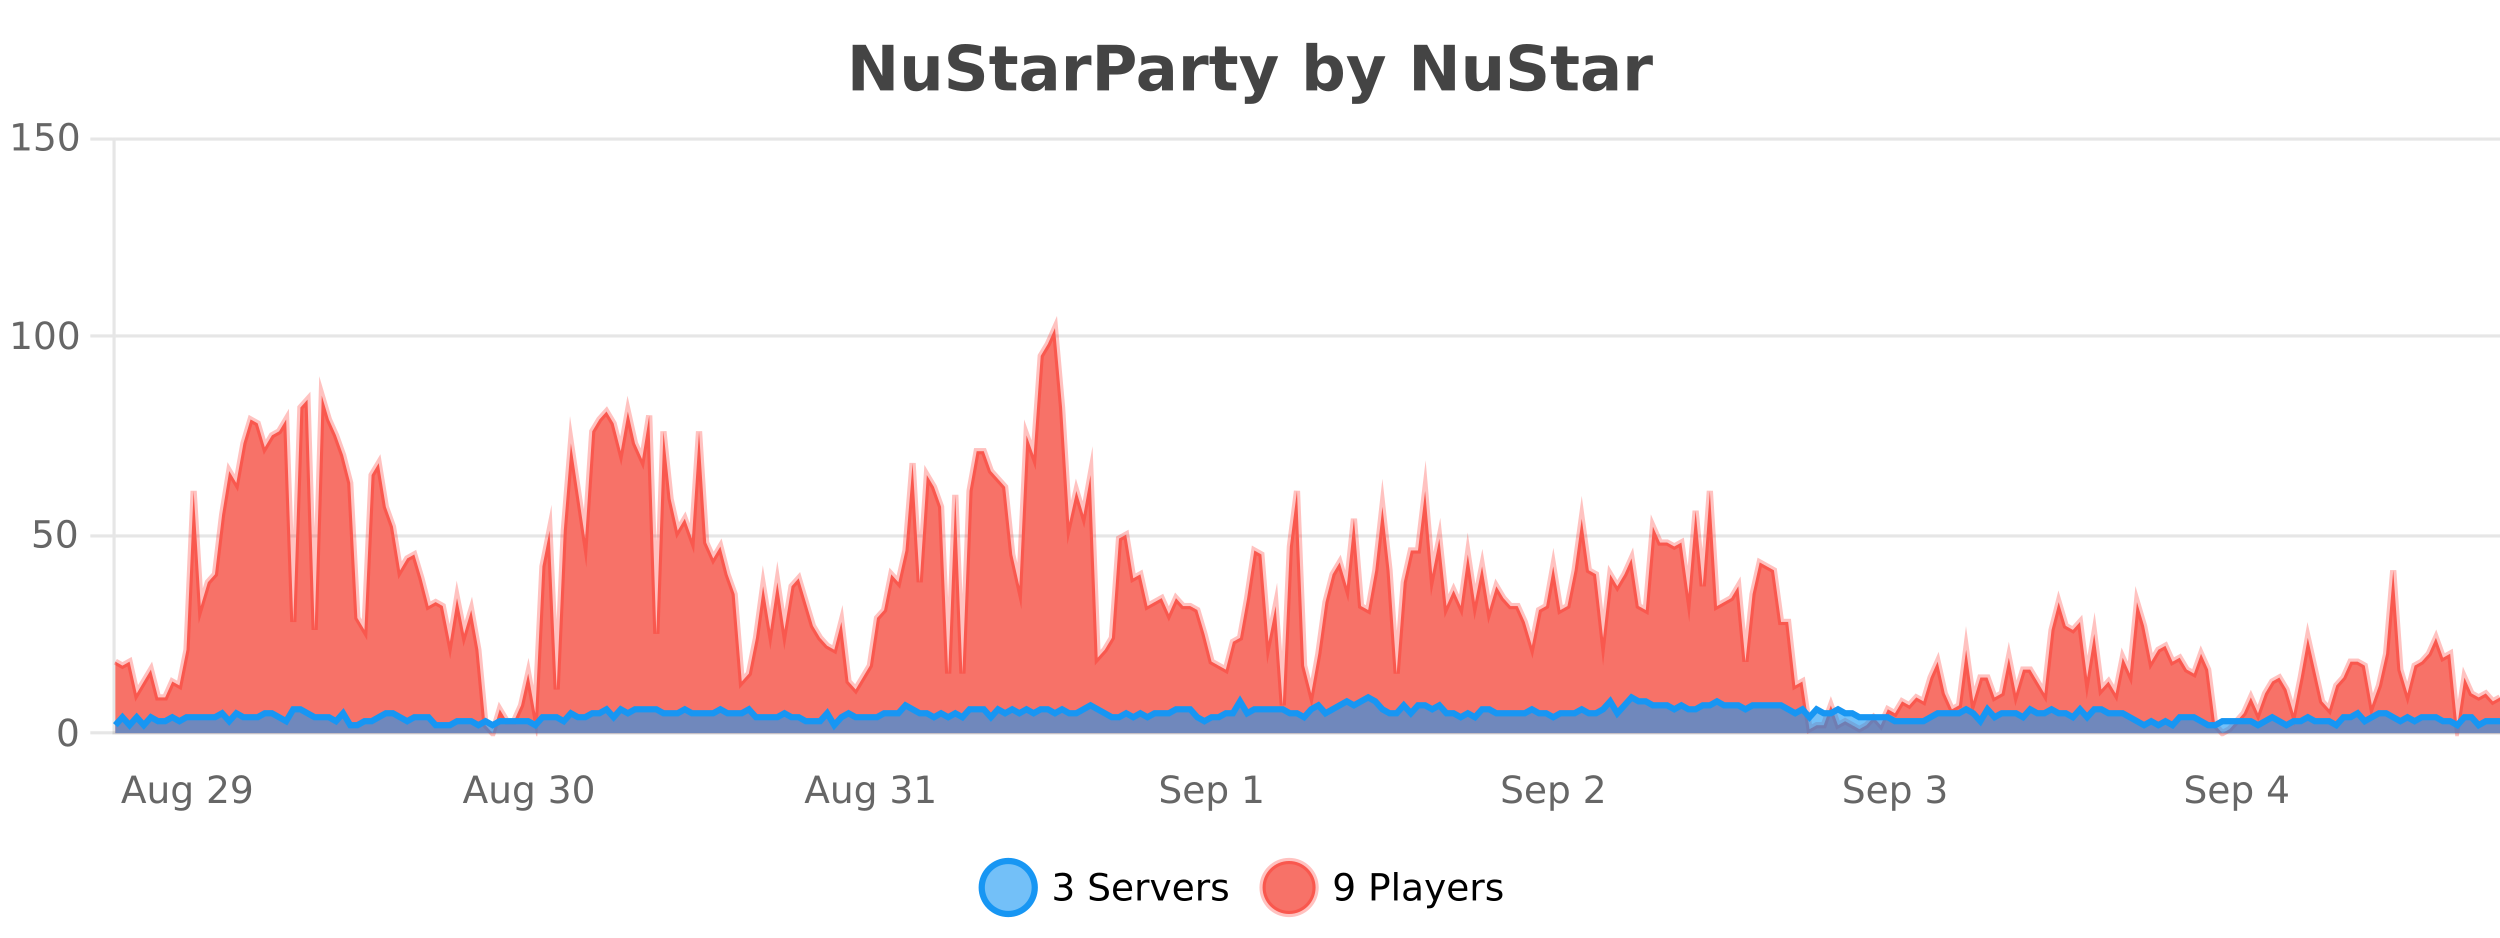 <?xml version="1.0" encoding="UTF-8"?>
<svg xmlns="http://www.w3.org/2000/svg" xmlns:xlink="http://www.w3.org/1999/xlink" width="800pt" height="300pt" viewBox="0 0 800 300" version="1.1">
<defs>
<clipPath id="clip1">
  <path d="M 285 263 L 360 263 L 360 300 L 285 300 Z M 285 263 "/>
</clipPath>
<clipPath id="clip2">
  <path d="M 375 263 L 450 263 L 450 300 L 375 300 Z M 375 263 "/>
</clipPath>
<clipPath id="clip3">
  <path d="M 36.906 104 L 800 104 L 800 234.602 L 36.906 234.602 Z M 36.906 104 "/>
</clipPath>
<clipPath id="clip4">
  <path d="M 35.906 76 L 800 76 L 800 235.602 L 35.906 235.602 Z M 35.906 76 "/>
</clipPath>
<clipPath id="clip5">
  <path d="M 36.906 223 L 800 223 L 800 234.602 L 36.906 234.602 Z M 36.906 223 "/>
</clipPath>
<clipPath id="clip6">
  <path d="M 35.906 194 L 800 194 L 800 235.602 L 35.906 235.602 Z M 35.906 194 "/>
</clipPath>
</defs>
<g id="surface1183546">
<rect x="0" y="0" width="800" height="300" style="fill:rgb(100%,100%,100%);fill-opacity:1;stroke:none;"/>
<path style="fill:none;stroke-width:1;stroke-linecap:butt;stroke-linejoin:miter;stroke:rgb(0%,0%,0%);stroke-opacity:0.098;stroke-miterlimit:10;" d="M 37 234.5 L 800 234.5 "/>
<path style="fill:none;stroke-width:1;stroke-linecap:butt;stroke-linejoin:miter;stroke:rgb(0%,0%,0%);stroke-opacity:0.098;stroke-miterlimit:10;" d="M 28.906 234.5 L 36 234.5 "/>
<path style="fill:none;stroke-width:1;stroke-linecap:butt;stroke-linejoin:miter;stroke:rgb(0%,0%,0%);stroke-opacity:0.098;stroke-miterlimit:10;" d="M 37 171.5 L 800 171.5 "/>
<path style="fill:none;stroke-width:1;stroke-linecap:butt;stroke-linejoin:miter;stroke:rgb(0%,0%,0%);stroke-opacity:0.098;stroke-miterlimit:10;" d="M 28.906 171.5 L 36 171.5 "/>
<path style="fill:none;stroke-width:1;stroke-linecap:butt;stroke-linejoin:miter;stroke:rgb(0%,0%,0%);stroke-opacity:0.098;stroke-miterlimit:10;" d="M 37 107.5 L 800 107.5 "/>
<path style="fill:none;stroke-width:1;stroke-linecap:butt;stroke-linejoin:miter;stroke:rgb(0%,0%,0%);stroke-opacity:0.098;stroke-miterlimit:10;" d="M 28.906 107.5 L 36 107.5 "/>
<path style="fill:none;stroke-width:1;stroke-linecap:butt;stroke-linejoin:miter;stroke:rgb(0%,0%,0%);stroke-opacity:0.098;stroke-miterlimit:10;" d="M 37 44.5 L 800 44.5 "/>
<path style="fill:none;stroke-width:1;stroke-linecap:butt;stroke-linejoin:miter;stroke:rgb(0%,0%,0%);stroke-opacity:0.098;stroke-miterlimit:10;" d="M 28.906 44.5 L 36 44.5 "/>
<path style=" stroke:none;fill-rule:nonzero;fill:rgb(9.02%,58.824%,95.294%);fill-opacity:0.6;" d="M 331.121 284 C 331.121 288.688 327.324 292.484 322.637 292.484 C 317.953 292.484 314.152 288.688 314.152 284 C 314.152 279.312 317.953 275.516 322.637 275.516 C 327.324 275.516 331.121 279.312 331.121 284 Z M 331.121 284 "/>
<g clip-path="url(#clip1)" clip-rule="nonzero">
<path style="fill:none;stroke-width:2;stroke-linecap:butt;stroke-linejoin:miter;stroke:rgb(9.02%,58.824%,95.294%);stroke-opacity:1;stroke-miterlimit:10;" d="M 331.121 284 C 331.121 288.688 327.324 292.484 322.637 292.484 C 317.953 292.484 314.152 288.688 314.152 284 C 314.152 279.312 317.953 275.516 322.637 275.516 C 327.324 275.516 331.121 279.312 331.121 284 Z M 331.121 284 "/>
</g>
<path style=" stroke:none;fill-rule:nonzero;fill:rgb(0%,0%,0%);fill-opacity:1;" d="M 341.328 283.438 C 341.891 283.562 342.328 283.82 342.641 284.203 C 342.961 284.578 343.125 285.047 343.125 285.609 C 343.125 286.477 342.828 287.148 342.234 287.625 C 341.641 288.094 340.797 288.328 339.703 288.328 C 339.336 288.328 338.957 288.289 338.562 288.219 C 338.176 288.148 337.781 288.039 337.375 287.891 L 337.375 286.75 C 337.695 286.938 338.051 287.086 338.438 287.188 C 338.832 287.281 339.242 287.328 339.672 287.328 C 340.41 287.328 340.973 287.184 341.359 286.891 C 341.754 286.602 341.953 286.172 341.953 285.609 C 341.953 285.102 341.77 284.699 341.406 284.406 C 341.039 284.117 340.539 283.969 339.906 283.969 L 338.875 283.969 L 338.875 283 L 339.953 283 C 340.523 283 340.969 282.887 341.281 282.656 C 341.594 282.418 341.75 282.078 341.75 281.641 C 341.75 281.195 341.586 280.852 341.266 280.609 C 340.953 280.371 340.5 280.25 339.906 280.25 C 339.57 280.25 339.219 280.289 338.844 280.359 C 338.477 280.422 338.07 280.527 337.625 280.672 L 337.625 279.625 C 338.082 279.5 338.504 279.406 338.891 279.344 C 339.285 279.281 339.656 279.25 340 279.25 C 340.906 279.25 341.617 279.453 342.141 279.859 C 342.66 280.266 342.922 280.82 342.922 281.516 C 342.922 282.008 342.781 282.418 342.5 282.75 C 342.227 283.086 341.836 283.312 341.328 283.438 Z M 354.32 279.688 L 354.32 280.844 C 353.871 280.637 353.445 280.48 353.039 280.375 C 352.641 280.262 352.262 280.203 351.898 280.203 C 351.25 280.203 350.75 280.328 350.398 280.578 C 350.055 280.828 349.883 281.188 349.883 281.656 C 349.883 282.043 349.996 282.336 350.227 282.531 C 350.453 282.73 350.898 282.887 351.555 283 L 352.258 283.156 C 353.141 283.324 353.793 283.621 354.211 284.047 C 354.637 284.465 354.852 285.027 354.852 285.734 C 354.852 286.59 354.562 287.234 353.992 287.672 C 353.43 288.109 352.594 288.328 351.492 288.328 C 351.086 288.328 350.648 288.281 350.18 288.188 C 349.711 288.094 349.227 287.953 348.727 287.766 L 348.727 286.547 C 349.203 286.82 349.672 287.023 350.133 287.156 C 350.602 287.293 351.055 287.359 351.492 287.359 C 352.168 287.359 352.688 287.23 353.055 286.969 C 353.43 286.699 353.617 286.32 353.617 285.828 C 353.617 285.402 353.48 285.07 353.211 284.828 C 352.949 284.578 352.516 284.398 351.914 284.281 L 351.195 284.141 C 350.309 283.965 349.668 283.688 349.273 283.312 C 348.887 282.938 348.695 282.418 348.695 281.75 C 348.695 280.969 348.965 280.359 349.508 279.922 C 350.047 279.477 350.797 279.25 351.758 279.25 C 352.172 279.25 352.59 279.289 353.008 279.359 C 353.434 279.434 353.871 279.543 354.32 279.688 Z M 362.266 284.609 L 362.266 285.125 L 357.297 285.125 C 357.348 285.875 357.57 286.445 357.969 286.828 C 358.375 287.215 358.93 287.406 359.641 287.406 C 360.055 287.406 360.457 287.359 360.844 287.266 C 361.238 287.164 361.629 287.008 362.016 286.797 L 362.016 287.828 C 361.617 287.984 361.219 288.105 360.812 288.188 C 360.406 288.281 359.992 288.328 359.578 288.328 C 358.535 288.328 357.707 288.027 357.094 287.422 C 356.477 286.809 356.172 285.98 356.172 284.938 C 356.172 283.867 356.461 283.016 357.047 282.391 C 357.629 281.758 358.41 281.438 359.391 281.438 C 360.273 281.438 360.973 281.727 361.484 282.297 C 362.004 282.859 362.266 283.633 362.266 284.609 Z M 361.188 284.281 C 361.176 283.699 361.008 283.23 360.688 282.875 C 360.363 282.523 359.938 282.344 359.406 282.344 C 358.801 282.344 358.316 282.516 357.953 282.859 C 357.598 283.203 357.395 283.684 357.344 284.297 Z M 367.836 282.594 C 367.711 282.531 367.574 282.484 367.43 282.453 C 367.293 282.414 367.137 282.391 366.961 282.391 C 366.355 282.391 365.887 282.59 365.555 282.984 C 365.23 283.383 365.07 283.953 365.07 284.703 L 365.07 288.156 L 363.992 288.156 L 363.992 281.594 L 365.07 281.594 L 365.07 282.609 C 365.297 282.215 365.594 281.922 365.961 281.734 C 366.324 281.539 366.766 281.438 367.289 281.438 C 367.359 281.438 367.438 281.445 367.523 281.453 C 367.617 281.465 367.715 281.48 367.82 281.5 Z M 368.195 281.594 L 369.336 281.594 L 371.383 287.094 L 373.445 281.594 L 374.586 281.594 L 372.117 288.156 L 370.648 288.156 Z M 381.688 284.609 L 381.688 285.125 L 376.719 285.125 C 376.77 285.875 376.992 286.445 377.391 286.828 C 377.797 287.215 378.352 287.406 379.062 287.406 C 379.477 287.406 379.879 287.359 380.266 287.266 C 380.66 287.164 381.051 287.008 381.438 286.797 L 381.438 287.828 C 381.039 287.984 380.641 288.105 380.234 288.188 C 379.828 288.281 379.414 288.328 379 288.328 C 377.957 288.328 377.129 288.027 376.516 287.422 C 375.898 286.809 375.594 285.98 375.594 284.938 C 375.594 283.867 375.883 283.016 376.469 282.391 C 377.051 281.758 377.832 281.438 378.812 281.438 C 379.695 281.438 380.395 281.727 380.906 282.297 C 381.426 282.859 381.688 283.633 381.688 284.609 Z M 380.609 284.281 C 380.598 283.699 380.43 283.23 380.109 282.875 C 379.785 282.523 379.359 282.344 378.828 282.344 C 378.223 282.344 377.738 282.516 377.375 282.859 C 377.02 283.203 376.816 283.684 376.766 284.297 Z M 387.258 282.594 C 387.133 282.531 386.996 282.484 386.852 282.453 C 386.715 282.414 386.559 282.391 386.383 282.391 C 385.777 282.391 385.309 282.59 384.977 282.984 C 384.652 283.383 384.492 283.953 384.492 284.703 L 384.492 288.156 L 383.414 288.156 L 383.414 281.594 L 384.492 281.594 L 384.492 282.609 C 384.719 282.215 385.016 281.922 385.383 281.734 C 385.746 281.539 386.188 281.438 386.711 281.438 C 386.781 281.438 386.859 281.445 386.945 281.453 C 387.039 281.465 387.137 281.48 387.242 281.5 Z M 392.562 281.781 L 392.562 282.812 C 392.258 282.656 391.941 282.543 391.609 282.469 C 391.285 282.387 390.945 282.344 390.594 282.344 C 390.062 282.344 389.66 282.43 389.391 282.594 C 389.117 282.75 388.984 282.996 388.984 283.328 C 388.984 283.578 389.078 283.777 389.266 283.922 C 389.461 284.059 389.852 284.188 390.438 284.312 L 390.797 284.406 C 391.566 284.562 392.113 284.793 392.438 285.094 C 392.758 285.398 392.922 285.812 392.922 286.344 C 392.922 286.961 392.676 287.445 392.188 287.797 C 391.707 288.152 391.047 288.328 390.203 288.328 C 389.848 288.328 389.477 288.289 389.094 288.219 C 388.719 288.156 388.32 288.059 387.906 287.922 L 387.906 286.797 C 388.301 287.008 388.691 287.164 389.078 287.266 C 389.461 287.371 389.848 287.422 390.234 287.422 C 390.734 287.422 391.117 287.34 391.391 287.172 C 391.672 286.996 391.812 286.746 391.812 286.422 C 391.812 286.133 391.711 285.906 391.516 285.75 C 391.316 285.594 390.883 285.445 390.219 285.297 L 389.844 285.219 C 389.176 285.074 388.691 284.855 388.391 284.562 C 388.098 284.273 387.953 283.875 387.953 283.375 C 387.953 282.75 388.172 282.273 388.609 281.938 C 389.047 281.605 389.664 281.438 390.469 281.438 C 390.863 281.438 391.238 281.469 391.594 281.531 C 391.945 281.586 392.27 281.668 392.562 281.781 Z M 332.637 277.016 "/>
<path style=" stroke:none;fill-rule:nonzero;fill:rgb(96.863%,44.706%,40.784%);fill-opacity:1;" d="M 420.988 284 C 420.988 288.688 417.191 292.484 412.504 292.484 C 407.82 292.484 404.02 288.688 404.02 284 C 404.02 279.312 407.82 275.516 412.504 275.516 C 417.191 275.516 420.988 279.312 420.988 284 Z M 420.988 284 "/>
<g clip-path="url(#clip2)" clip-rule="nonzero">
<path style="fill:none;stroke-width:2;stroke-linecap:butt;stroke-linejoin:miter;stroke:rgb(100%,4.706%,0%);stroke-opacity:0.247;stroke-miterlimit:10;" d="M 420.988 284 C 420.988 288.688 417.191 292.484 412.504 292.484 C 407.82 292.484 404.02 288.688 404.02 284 C 404.02 279.312 407.82 275.516 412.504 275.516 C 417.191 275.516 420.988 279.312 420.988 284 Z M 420.988 284 "/>
</g>
<path style=" stroke:none;fill-rule:nonzero;fill:rgb(0%,0%,0%);fill-opacity:1;" d="M 427.633 287.969 L 427.633 286.891 C 427.934 287.039 428.234 287.148 428.539 287.219 C 428.84 287.293 429.141 287.328 429.445 287.328 C 430.227 287.328 430.82 287.07 431.227 286.547 C 431.641 286.016 431.875 285.215 431.93 284.141 C 431.711 284.484 431.422 284.746 431.07 284.922 C 430.727 285.102 430.34 285.188 429.914 285.188 C 429.039 285.188 428.344 284.93 427.836 284.406 C 427.324 283.875 427.07 283.148 427.07 282.219 C 427.07 281.324 427.336 280.605 427.867 280.062 C 428.398 279.523 429.105 279.25 429.992 279.25 C 431 279.25 431.773 279.641 432.305 280.422 C 432.844 281.195 433.117 282.32 433.117 283.797 C 433.117 285.172 432.789 286.273 432.133 287.094 C 431.477 287.918 430.594 288.328 429.492 288.328 C 429.188 288.328 428.887 288.297 428.586 288.234 C 428.281 288.18 427.965 288.094 427.633 287.969 Z M 429.992 284.266 C 430.523 284.266 430.945 284.086 431.258 283.719 C 431.57 283.355 431.727 282.855 431.727 282.219 C 431.727 281.594 431.57 281.102 431.258 280.734 C 430.945 280.371 430.523 280.188 429.992 280.188 C 429.461 280.188 429.039 280.371 428.727 280.734 C 428.422 281.102 428.273 281.594 428.273 282.219 C 428.273 282.855 428.422 283.355 428.727 283.719 C 429.039 284.086 429.461 284.266 429.992 284.266 Z M 440.125 280.375 L 440.125 283.672 L 441.609 283.672 C 442.16 283.672 442.586 283.531 442.891 283.25 C 443.191 282.961 443.344 282.547 443.344 282.016 C 443.344 281.496 443.191 281.094 442.891 280.812 C 442.586 280.523 442.16 280.375 441.609 280.375 Z M 438.938 279.406 L 441.609 279.406 C 442.598 279.406 443.344 279.633 443.844 280.078 C 444.344 280.516 444.594 281.164 444.594 282.016 C 444.594 282.883 444.344 283.539 443.844 283.984 C 443.344 284.422 442.598 284.641 441.609 284.641 L 440.125 284.641 L 440.125 288.156 L 438.938 288.156 Z M 446.129 279.031 L 447.207 279.031 L 447.207 288.156 L 446.129 288.156 Z M 452.445 284.859 C 451.578 284.859 450.977 284.961 450.633 285.156 C 450.297 285.355 450.133 285.695 450.133 286.172 C 450.133 286.559 450.258 286.867 450.508 287.094 C 450.766 287.312 451.109 287.422 451.539 287.422 C 452.141 287.422 452.621 287.215 452.977 286.797 C 453.34 286.371 453.523 285.805 453.523 285.094 L 453.523 284.859 Z M 454.602 284.406 L 454.602 288.156 L 453.523 288.156 L 453.523 287.156 C 453.273 287.555 452.965 287.852 452.602 288.047 C 452.234 288.234 451.789 288.328 451.258 288.328 C 450.578 288.328 450.043 288.141 449.648 287.766 C 449.25 287.383 449.055 286.875 449.055 286.25 C 449.055 285.512 449.297 284.953 449.789 284.578 C 450.289 284.203 451.027 284.016 452.008 284.016 L 453.523 284.016 L 453.523 283.906 C 453.523 283.406 453.355 283.023 453.023 282.75 C 452.699 282.48 452.246 282.344 451.664 282.344 C 451.289 282.344 450.918 282.391 450.555 282.484 C 450.199 282.578 449.859 282.715 449.539 282.891 L 449.539 281.891 C 449.934 281.734 450.312 281.621 450.68 281.547 C 451.055 281.477 451.418 281.438 451.773 281.438 C 452.719 281.438 453.43 281.684 453.898 282.172 C 454.367 282.664 454.602 283.406 454.602 284.406 Z M 459.551 288.766 C 459.246 289.547 458.949 290.055 458.66 290.297 C 458.367 290.535 457.98 290.656 457.504 290.656 L 456.645 290.656 L 456.645 289.75 L 457.27 289.75 C 457.57 289.75 457.801 289.676 457.957 289.531 C 458.121 289.395 458.305 289.066 458.504 288.547 L 458.707 288.047 L 456.051 281.594 L 457.191 281.594 L 459.238 286.719 L 461.301 281.594 L 462.441 281.594 Z M 469.543 284.609 L 469.543 285.125 L 464.574 285.125 C 464.625 285.875 464.848 286.445 465.246 286.828 C 465.652 287.215 466.207 287.406 466.918 287.406 C 467.332 287.406 467.734 287.359 468.121 287.266 C 468.516 287.164 468.906 287.008 469.293 286.797 L 469.293 287.828 C 468.895 287.984 468.496 288.105 468.09 288.188 C 467.684 288.281 467.27 288.328 466.855 288.328 C 465.812 288.328 464.984 288.027 464.371 287.422 C 463.754 286.809 463.449 285.98 463.449 284.938 C 463.449 283.867 463.738 283.016 464.324 282.391 C 464.906 281.758 465.688 281.438 466.668 281.438 C 467.551 281.438 468.25 281.727 468.762 282.297 C 469.281 282.859 469.543 283.633 469.543 284.609 Z M 468.465 284.281 C 468.453 283.699 468.285 283.23 467.965 282.875 C 467.641 282.523 467.215 282.344 466.684 282.344 C 466.078 282.344 465.594 282.516 465.23 282.859 C 464.875 283.203 464.672 283.684 464.621 284.297 Z M 475.113 282.594 C 474.988 282.531 474.852 282.484 474.707 282.453 C 474.57 282.414 474.414 282.391 474.238 282.391 C 473.633 282.391 473.164 282.59 472.832 282.984 C 472.508 283.383 472.348 283.953 472.348 284.703 L 472.348 288.156 L 471.27 288.156 L 471.27 281.594 L 472.348 281.594 L 472.348 282.609 C 472.574 282.215 472.871 281.922 473.238 281.734 C 473.602 281.539 474.043 281.438 474.566 281.438 C 474.637 281.438 474.715 281.445 474.801 281.453 C 474.895 281.465 474.992 281.48 475.098 281.5 Z M 480.422 281.781 L 480.422 282.812 C 480.117 282.656 479.801 282.543 479.469 282.469 C 479.145 282.387 478.805 282.344 478.453 282.344 C 477.922 282.344 477.52 282.43 477.25 282.594 C 476.977 282.75 476.844 282.996 476.844 283.328 C 476.844 283.578 476.938 283.777 477.125 283.922 C 477.32 284.059 477.711 284.188 478.297 284.312 L 478.656 284.406 C 479.426 284.562 479.973 284.793 480.297 285.094 C 480.617 285.398 480.781 285.812 480.781 286.344 C 480.781 286.961 480.535 287.445 480.047 287.797 C 479.566 288.152 478.906 288.328 478.062 288.328 C 477.707 288.328 477.336 288.289 476.953 288.219 C 476.578 288.156 476.18 288.059 475.766 287.922 L 475.766 286.797 C 476.16 287.008 476.551 287.164 476.938 287.266 C 477.32 287.371 477.707 287.422 478.094 287.422 C 478.594 287.422 478.977 287.34 479.25 287.172 C 479.531 286.996 479.672 286.746 479.672 286.422 C 479.672 286.133 479.57 285.906 479.375 285.75 C 479.176 285.594 478.742 285.445 478.078 285.297 L 477.703 285.219 C 477.035 285.074 476.551 284.855 476.25 284.562 C 475.957 284.273 475.812 283.875 475.812 283.375 C 475.812 282.75 476.031 282.273 476.469 281.938 C 476.906 281.605 477.523 281.438 478.328 281.438 C 478.723 281.438 479.098 281.469 479.453 281.531 C 479.805 281.586 480.129 281.668 480.422 281.781 Z M 422.504 277.016 "/>
<path style=" stroke:none;fill-rule:nonzero;fill:rgb(26.667%,26.667%,26.667%);fill-opacity:1;" d="M 272.844 14.344 L 277.031 14.344 L 282.344 24.344 L 282.344 14.344 L 285.906 14.344 L 285.906 28.922 L 281.703 28.922 L 276.406 18.922 L 276.406 28.922 L 272.844 28.922 Z M 289.301 24.656 L 289.301 17.984 L 292.816 17.984 L 292.816 19.078 C 292.816 19.672 292.809 20.418 292.801 21.312 C 292.801 22.211 292.801 22.805 292.801 23.094 C 292.801 23.98 292.82 24.617 292.863 25 C 292.914 25.387 292.992 25.668 293.098 25.844 C 293.242 26.074 293.43 26.25 293.66 26.375 C 293.887 26.5 294.152 26.562 294.457 26.562 C 295.184 26.562 295.758 26.281 296.176 25.719 C 296.59 25.156 296.801 24.383 296.801 23.391 L 296.801 17.984 L 300.301 17.984 L 300.301 28.922 L 296.801 28.922 L 296.801 27.344 C 296.27 27.98 295.707 28.449 295.113 28.75 C 294.527 29.051 293.883 29.203 293.176 29.203 C 291.914 29.203 290.949 28.82 290.285 28.047 C 289.629 27.266 289.301 26.137 289.301 24.656 Z M 313.961 14.797 L 313.961 17.891 C 313.156 17.527 312.375 17.258 311.617 17.078 C 310.855 16.891 310.137 16.797 309.461 16.797 C 308.562 16.797 307.898 16.922 307.461 17.172 C 307.031 17.422 306.82 17.809 306.82 18.328 C 306.82 18.715 306.965 19.016 307.258 19.234 C 307.547 19.453 308.074 19.641 308.836 19.797 L 310.43 20.125 C 312.055 20.449 313.203 20.945 313.883 21.609 C 314.57 22.277 314.914 23.219 314.914 24.438 C 314.914 26.043 314.434 27.242 313.477 28.031 C 312.527 28.812 311.074 29.203 309.117 29.203 C 308.188 29.203 307.258 29.113 306.32 28.938 C 305.391 28.762 304.465 28.5 303.539 28.156 L 303.539 24.984 C 304.465 25.484 305.359 25.859 306.227 26.109 C 307.102 26.359 307.945 26.484 308.758 26.484 C 309.578 26.484 310.203 26.352 310.633 26.078 C 311.07 25.797 311.289 25.402 311.289 24.891 C 311.289 24.445 311.137 24.094 310.836 23.844 C 310.543 23.594 309.953 23.371 309.07 23.172 L 307.617 22.859 C 306.156 22.547 305.09 22.055 304.414 21.375 C 303.746 20.688 303.414 19.762 303.414 18.594 C 303.414 17.148 303.883 16.031 304.82 15.25 C 305.758 14.469 307.105 14.078 308.867 14.078 C 309.668 14.078 310.492 14.141 311.336 14.266 C 312.18 14.383 313.055 14.559 313.961 14.797 Z M 321.883 14.875 L 321.883 17.984 L 325.492 17.984 L 325.492 20.484 L 321.883 20.484 L 321.883 25.125 C 321.883 25.637 321.98 25.98 322.18 26.156 C 322.387 26.336 322.789 26.422 323.383 26.422 L 325.18 26.422 L 325.18 28.922 L 322.18 28.922 C 320.805 28.922 319.824 28.637 319.242 28.062 C 318.668 27.48 318.383 26.5 318.383 25.125 L 318.383 20.484 L 316.648 20.484 L 316.648 17.984 L 318.383 17.984 L 318.383 14.875 Z M 332.52 24 C 331.789 24 331.242 24.125 330.879 24.375 C 330.512 24.617 330.332 24.98 330.332 25.469 C 330.332 25.906 330.477 26.25 330.77 26.5 C 331.07 26.75 331.48 26.875 332.004 26.875 C 332.66 26.875 333.211 26.641 333.66 26.172 C 334.117 25.703 334.348 25.117 334.348 24.406 L 334.348 24 Z M 337.863 22.688 L 337.863 28.922 L 334.348 28.922 L 334.348 27.297 C 333.879 27.965 333.348 28.449 332.754 28.75 C 332.168 29.051 331.457 29.203 330.613 29.203 C 329.488 29.203 328.57 28.875 327.863 28.219 C 327.152 27.555 326.801 26.695 326.801 25.641 C 326.801 24.359 327.238 23.422 328.113 22.828 C 328.996 22.227 330.387 21.922 332.285 21.922 L 334.348 21.922 L 334.348 21.641 C 334.348 21.09 334.129 20.688 333.691 20.438 C 333.254 20.18 332.57 20.047 331.645 20.047 C 330.895 20.047 330.195 20.125 329.551 20.281 C 328.902 20.43 328.305 20.648 327.754 20.938 L 327.754 18.281 C 328.504 18.094 329.254 17.953 330.004 17.859 C 330.762 17.766 331.523 17.719 332.285 17.719 C 334.254 17.719 335.676 18.109 336.551 18.891 C 337.426 19.664 337.863 20.93 337.863 22.688 Z M 349.25 20.969 C 348.938 20.824 348.629 20.719 348.328 20.656 C 348.023 20.586 347.723 20.547 347.422 20.547 C 346.516 20.547 345.816 20.836 345.328 21.406 C 344.848 21.98 344.609 22.805 344.609 23.875 L 344.609 28.922 L 341.125 28.922 L 341.125 17.984 L 344.609 17.984 L 344.609 19.781 C 345.055 19.062 345.57 18.543 346.156 18.219 C 346.738 17.887 347.438 17.719 348.25 17.719 C 348.375 17.719 348.504 17.727 348.641 17.734 C 348.773 17.746 348.973 17.766 349.234 17.797 Z M 351.145 14.344 L 357.379 14.344 C 359.23 14.344 360.652 14.758 361.645 15.578 C 362.645 16.402 363.145 17.574 363.145 19.094 C 363.145 20.625 362.645 21.805 361.645 22.625 C 360.652 23.449 359.23 23.859 357.379 23.859 L 354.895 23.859 L 354.895 28.922 L 351.145 28.922 Z M 354.895 17.062 L 354.895 21.141 L 356.973 21.141 C 357.699 21.141 358.262 20.965 358.66 20.609 C 359.066 20.258 359.27 19.75 359.27 19.094 C 359.27 18.449 359.066 17.949 358.66 17.594 C 358.262 17.242 357.699 17.062 356.973 17.062 Z M 370 24 C 369.27 24 368.723 24.125 368.359 24.375 C 367.992 24.617 367.812 24.98 367.812 25.469 C 367.812 25.906 367.957 26.25 368.25 26.5 C 368.551 26.75 368.961 26.875 369.484 26.875 C 370.141 26.875 370.691 26.641 371.141 26.172 C 371.598 25.703 371.828 25.117 371.828 24.406 L 371.828 24 Z M 375.344 22.688 L 375.344 28.922 L 371.828 28.922 L 371.828 27.297 C 371.359 27.965 370.828 28.449 370.234 28.75 C 369.648 29.051 368.938 29.203 368.094 29.203 C 366.969 29.203 366.051 28.875 365.344 28.219 C 364.633 27.555 364.281 26.695 364.281 25.641 C 364.281 24.359 364.719 23.422 365.594 22.828 C 366.477 22.227 367.867 21.922 369.766 21.922 L 371.828 21.922 L 371.828 21.641 C 371.828 21.09 371.609 20.688 371.172 20.438 C 370.734 20.18 370.051 20.047 369.125 20.047 C 368.375 20.047 367.676 20.125 367.031 20.281 C 366.383 20.43 365.785 20.648 365.234 20.938 L 365.234 18.281 C 365.984 18.094 366.734 17.953 367.484 17.859 C 368.242 17.766 369.004 17.719 369.766 17.719 C 371.734 17.719 373.156 18.109 374.031 18.891 C 374.906 19.664 375.344 20.93 375.344 22.688 Z M 386.73 20.969 C 386.418 20.824 386.109 20.719 385.809 20.656 C 385.504 20.586 385.203 20.547 384.902 20.547 C 383.996 20.547 383.297 20.836 382.809 21.406 C 382.328 21.98 382.09 22.805 382.09 23.875 L 382.09 28.922 L 378.605 28.922 L 378.605 17.984 L 382.09 17.984 L 382.09 19.781 C 382.535 19.062 383.051 18.543 383.637 18.219 C 384.219 17.887 384.918 17.719 385.73 17.719 C 385.855 17.719 385.984 17.727 386.121 17.734 C 386.254 17.746 386.453 17.766 386.715 17.797 Z M 392.281 14.875 L 392.281 17.984 L 395.891 17.984 L 395.891 20.484 L 392.281 20.484 L 392.281 25.125 C 392.281 25.637 392.379 25.98 392.578 26.156 C 392.785 26.336 393.188 26.422 393.781 26.422 L 395.578 26.422 L 395.578 28.922 L 392.578 28.922 C 391.203 28.922 390.223 28.637 389.641 28.062 C 389.066 27.48 388.781 26.5 388.781 25.125 L 388.781 20.484 L 387.047 20.484 L 387.047 17.984 L 388.781 17.984 L 388.781 14.875 Z M 396.594 17.984 L 400.078 17.984 L 403.031 25.406 L 405.531 17.984 L 409.016 17.984 L 404.422 29.953 C 403.961 31.172 403.422 32.02 402.797 32.5 C 402.18 32.988 401.375 33.234 400.375 33.234 L 398.344 33.234 L 398.344 30.938 L 399.438 30.938 C 400.031 30.938 400.461 30.844 400.734 30.656 C 401.004 30.469 401.211 30.129 401.359 29.641 L 401.469 29.344 Z M 423.844 26.672 C 424.594 26.672 425.164 26.402 425.562 25.859 C 425.957 25.309 426.156 24.512 426.156 23.469 C 426.156 22.43 425.957 21.637 425.562 21.094 C 425.164 20.543 424.594 20.266 423.844 20.266 C 423.094 20.266 422.516 20.543 422.109 21.094 C 421.711 21.637 421.516 22.43 421.516 23.469 C 421.516 24.5 421.711 25.293 422.109 25.844 C 422.516 26.398 423.094 26.672 423.844 26.672 Z M 421.516 19.578 C 422.004 18.945 422.539 18.477 423.125 18.172 C 423.707 17.871 424.379 17.719 425.141 17.719 C 426.492 17.719 427.602 18.258 428.469 19.328 C 429.332 20.402 429.766 21.781 429.766 23.469 C 429.766 25.148 429.332 26.523 428.469 27.594 C 427.602 28.668 426.492 29.203 425.141 29.203 C 424.379 29.203 423.707 29.051 423.125 28.75 C 422.539 28.449 422.004 27.98 421.516 27.344 L 421.516 28.922 L 418.031 28.922 L 418.031 13.719 L 421.516 13.719 Z M 430.906 17.984 L 434.391 17.984 L 437.344 25.406 L 439.844 17.984 L 443.328 17.984 L 438.734 29.953 C 438.273 31.172 437.734 32.02 437.109 32.5 C 436.492 32.988 435.688 33.234 434.688 33.234 L 432.656 33.234 L 432.656 30.938 L 433.75 30.938 C 434.344 30.938 434.773 30.844 435.047 30.656 C 435.316 30.469 435.523 30.129 435.672 29.641 L 435.781 29.344 Z M 452.5 14.344 L 456.688 14.344 L 462 24.344 L 462 14.344 L 465.562 14.344 L 465.562 28.922 L 461.359 28.922 L 456.062 18.922 L 456.062 28.922 L 452.5 28.922 Z M 468.961 24.656 L 468.961 17.984 L 472.477 17.984 L 472.477 19.078 C 472.477 19.672 472.469 20.418 472.461 21.312 C 472.461 22.211 472.461 22.805 472.461 23.094 C 472.461 23.98 472.48 24.617 472.523 25 C 472.574 25.387 472.652 25.668 472.758 25.844 C 472.902 26.074 473.09 26.25 473.32 26.375 C 473.547 26.5 473.812 26.562 474.117 26.562 C 474.844 26.562 475.418 26.281 475.836 25.719 C 476.25 25.156 476.461 24.383 476.461 23.391 L 476.461 17.984 L 479.961 17.984 L 479.961 28.922 L 476.461 28.922 L 476.461 27.344 C 475.93 27.98 475.367 28.449 474.773 28.75 C 474.188 29.051 473.543 29.203 472.836 29.203 C 471.574 29.203 470.609 28.82 469.945 28.047 C 469.289 27.266 468.961 26.137 468.961 24.656 Z M 493.617 14.797 L 493.617 17.891 C 492.812 17.527 492.031 17.258 491.273 17.078 C 490.512 16.891 489.793 16.797 489.117 16.797 C 488.219 16.797 487.555 16.922 487.117 17.172 C 486.688 17.422 486.477 17.809 486.477 18.328 C 486.477 18.715 486.621 19.016 486.914 19.234 C 487.203 19.453 487.73 19.641 488.492 19.797 L 490.086 20.125 C 491.711 20.449 492.859 20.945 493.539 21.609 C 494.227 22.277 494.57 23.219 494.57 24.438 C 494.57 26.043 494.09 27.242 493.133 28.031 C 492.184 28.812 490.73 29.203 488.773 29.203 C 487.844 29.203 486.914 29.113 485.977 28.938 C 485.047 28.762 484.121 28.5 483.195 28.156 L 483.195 24.984 C 484.121 25.484 485.016 25.859 485.883 26.109 C 486.758 26.359 487.602 26.484 488.414 26.484 C 489.234 26.484 489.859 26.352 490.289 26.078 C 490.727 25.797 490.945 25.402 490.945 24.891 C 490.945 24.445 490.793 24.094 490.492 23.844 C 490.199 23.594 489.609 23.371 488.727 23.172 L 487.273 22.859 C 485.812 22.547 484.746 22.055 484.07 21.375 C 483.402 20.688 483.07 19.762 483.07 18.594 C 483.07 17.148 483.539 16.031 484.477 15.25 C 485.414 14.469 486.762 14.078 488.523 14.078 C 489.324 14.078 490.148 14.141 490.992 14.266 C 491.836 14.383 492.711 14.559 493.617 14.797 Z M 501.539 14.875 L 501.539 17.984 L 505.148 17.984 L 505.148 20.484 L 501.539 20.484 L 501.539 25.125 C 501.539 25.637 501.637 25.98 501.836 26.156 C 502.043 26.336 502.445 26.422 503.039 26.422 L 504.836 26.422 L 504.836 28.922 L 501.836 28.922 C 500.461 28.922 499.48 28.637 498.898 28.062 C 498.324 27.48 498.039 26.5 498.039 25.125 L 498.039 20.484 L 496.305 20.484 L 496.305 17.984 L 498.039 17.984 L 498.039 14.875 Z M 512.18 24 C 511.449 24 510.902 24.125 510.539 24.375 C 510.172 24.617 509.992 24.98 509.992 25.469 C 509.992 25.906 510.137 26.25 510.43 26.5 C 510.73 26.75 511.141 26.875 511.664 26.875 C 512.32 26.875 512.871 26.641 513.32 26.172 C 513.777 25.703 514.008 25.117 514.008 24.406 L 514.008 24 Z M 517.523 22.688 L 517.523 28.922 L 514.008 28.922 L 514.008 27.297 C 513.539 27.965 513.008 28.449 512.414 28.75 C 511.828 29.051 511.117 29.203 510.273 29.203 C 509.148 29.203 508.23 28.875 507.523 28.219 C 506.812 27.555 506.461 26.695 506.461 25.641 C 506.461 24.359 506.898 23.422 507.773 22.828 C 508.656 22.227 510.047 21.922 511.945 21.922 L 514.008 21.922 L 514.008 21.641 C 514.008 21.09 513.789 20.688 513.352 20.438 C 512.914 20.18 512.23 20.047 511.305 20.047 C 510.555 20.047 509.855 20.125 509.211 20.281 C 508.562 20.43 507.965 20.648 507.414 20.938 L 507.414 18.281 C 508.164 18.094 508.914 17.953 509.664 17.859 C 510.422 17.766 511.184 17.719 511.945 17.719 C 513.914 17.719 515.336 18.109 516.211 18.891 C 517.086 19.664 517.523 20.93 517.523 22.688 Z M 528.906 20.969 C 528.594 20.824 528.285 20.719 527.984 20.656 C 527.68 20.586 527.379 20.547 527.078 20.547 C 526.172 20.547 525.473 20.836 524.984 21.406 C 524.504 21.98 524.266 22.805 524.266 23.875 L 524.266 28.922 L 520.781 28.922 L 520.781 17.984 L 524.266 17.984 L 524.266 19.781 C 524.711 19.062 525.227 18.543 525.812 18.219 C 526.395 17.887 527.094 17.719 527.906 17.719 C 528.031 17.719 528.16 17.727 528.297 17.734 C 528.43 17.746 528.629 17.766 528.891 17.797 Z M 271 10.359 "/>
<path style="fill:none;stroke-width:1;stroke-linecap:butt;stroke-linejoin:miter;stroke:rgb(0%,0%,0%);stroke-opacity:0.098;stroke-miterlimit:10;" d="M 36 234.5 L 801 234.5 "/>
<path style=" stroke:none;fill-rule:nonzero;fill:rgb(40%,40%,40%);fill-opacity:1;" d="M 42.793 249.375 L 41.184 253.719 L 44.402 253.719 Z M 42.121 248.203 L 43.465 248.203 L 46.793 256.953 L 45.559 256.953 L 44.762 254.703 L 40.824 254.703 L 40.027 256.953 L 38.777 256.953 Z M 47.906 254.359 L 47.906 250.391 L 48.984 250.391 L 48.984 254.328 C 48.984 254.945 49.102 255.406 49.344 255.719 C 49.594 256.031 49.957 256.188 50.438 256.188 C 51.02 256.188 51.477 256.008 51.812 255.641 C 52.156 255.266 52.328 254.758 52.328 254.109 L 52.328 250.391 L 53.406 250.391 L 53.406 256.953 L 52.328 256.953 L 52.328 255.938 C 52.066 256.344 51.766 256.648 51.422 256.844 C 51.078 257.031 50.676 257.125 50.219 257.125 C 49.457 257.125 48.879 256.891 48.484 256.422 C 48.098 255.953 47.906 255.266 47.906 254.359 Z M 50.625 250.234 Z M 59.953 253.594 C 59.953 252.812 59.789 252.211 59.469 251.781 C 59.145 251.355 58.691 251.141 58.109 251.141 C 57.535 251.141 57.086 251.355 56.766 251.781 C 56.441 252.211 56.281 252.812 56.281 253.594 C 56.281 254.375 56.441 254.98 56.766 255.406 C 57.086 255.836 57.535 256.047 58.109 256.047 C 58.691 256.047 59.145 255.836 59.469 255.406 C 59.789 254.98 59.953 254.375 59.953 253.594 Z M 61.031 256.141 C 61.031 257.254 60.781 258.082 60.281 258.625 C 59.789 259.176 59.031 259.453 58 259.453 C 57.625 259.453 57.266 259.422 56.922 259.359 C 56.586 259.305 56.266 259.223 55.953 259.109 L 55.953 258.062 C 56.266 258.227 56.578 258.352 56.891 258.438 C 57.203 258.52 57.516 258.562 57.828 258.562 C 58.535 258.562 59.066 258.375 59.422 258 C 59.773 257.633 59.953 257.078 59.953 256.328 L 59.953 255.797 C 59.723 256.184 59.438 256.477 59.094 256.672 C 58.75 256.859 58.332 256.953 57.844 256.953 C 57.039 256.953 56.391 256.648 55.891 256.031 C 55.398 255.418 55.156 254.605 55.156 253.594 C 55.156 252.586 55.398 251.773 55.891 251.156 C 56.391 250.543 57.039 250.234 57.844 250.234 C 58.332 250.234 58.75 250.336 59.094 250.531 C 59.438 250.719 59.723 251.008 59.953 251.391 L 59.953 250.391 L 61.031 250.391 Z M 68.227 255.953 L 72.367 255.953 L 72.367 256.953 L 66.805 256.953 L 66.805 255.953 C 67.25 255.496 67.859 254.875 68.633 254.094 C 69.414 253.305 69.902 252.793 70.102 252.562 C 70.484 252.148 70.75 251.793 70.898 251.5 C 71.055 251.199 71.133 250.906 71.133 250.625 C 71.133 250.156 70.965 249.777 70.633 249.484 C 70.309 249.195 69.887 249.047 69.367 249.047 C 68.992 249.047 68.594 249.109 68.18 249.234 C 67.773 249.359 67.336 249.559 66.867 249.828 L 66.867 248.625 C 67.344 248.438 67.789 248.297 68.195 248.203 C 68.609 248.102 68.992 248.047 69.336 248.047 C 70.242 248.047 70.965 248.277 71.508 248.734 C 72.047 249.184 72.32 249.789 72.32 250.547 C 72.32 250.902 72.25 251.242 72.117 251.562 C 71.98 251.887 71.734 252.266 71.383 252.703 C 71.277 252.82 70.965 253.148 70.445 253.688 C 69.922 254.23 69.184 254.984 68.227 255.953 Z M 74.875 256.766 L 74.875 255.688 C 75.176 255.836 75.477 255.945 75.781 256.016 C 76.082 256.09 76.383 256.125 76.688 256.125 C 77.469 256.125 78.062 255.867 78.469 255.344 C 78.883 254.812 79.117 254.012 79.172 252.938 C 78.953 253.281 78.664 253.543 78.312 253.719 C 77.969 253.898 77.582 253.984 77.156 253.984 C 76.281 253.984 75.586 253.727 75.078 253.203 C 74.566 252.672 74.312 251.945 74.312 251.016 C 74.312 250.121 74.578 249.402 75.109 248.859 C 75.641 248.32 76.348 248.047 77.234 248.047 C 78.242 248.047 79.016 248.438 79.547 249.219 C 80.086 249.992 80.359 251.117 80.359 252.594 C 80.359 253.969 80.031 255.07 79.375 255.891 C 78.719 256.715 77.836 257.125 76.734 257.125 C 76.43 257.125 76.129 257.094 75.828 257.031 C 75.523 256.977 75.207 256.891 74.875 256.766 Z M 77.234 253.062 C 77.766 253.062 78.188 252.883 78.5 252.516 C 78.812 252.152 78.969 251.652 78.969 251.016 C 78.969 250.391 78.812 249.898 78.5 249.531 C 78.188 249.168 77.766 248.984 77.234 248.984 C 76.703 248.984 76.281 249.168 75.969 249.531 C 75.664 249.898 75.516 250.391 75.516 251.016 C 75.516 251.652 75.664 252.152 75.969 252.516 C 76.281 252.883 76.703 253.062 77.234 253.062 Z M 38.684 245.816 "/>
<path style=" stroke:none;fill-rule:nonzero;fill:rgb(40%,40%,40%);fill-opacity:1;" d="M 152.133 249.375 L 150.523 253.719 L 153.742 253.719 Z M 151.461 248.203 L 152.805 248.203 L 156.133 256.953 L 154.898 256.953 L 154.102 254.703 L 150.164 254.703 L 149.367 256.953 L 148.117 256.953 Z M 157.25 254.359 L 157.25 250.391 L 158.328 250.391 L 158.328 254.328 C 158.328 254.945 158.445 255.406 158.688 255.719 C 158.938 256.031 159.301 256.188 159.781 256.188 C 160.363 256.188 160.82 256.008 161.156 255.641 C 161.5 255.266 161.672 254.758 161.672 254.109 L 161.672 250.391 L 162.75 250.391 L 162.75 256.953 L 161.672 256.953 L 161.672 255.938 C 161.41 256.344 161.109 256.648 160.766 256.844 C 160.422 257.031 160.02 257.125 159.562 257.125 C 158.801 257.125 158.223 256.891 157.828 256.422 C 157.441 255.953 157.25 255.266 157.25 254.359 Z M 159.969 250.234 Z M 169.289 253.594 C 169.289 252.812 169.125 252.211 168.805 251.781 C 168.48 251.355 168.027 251.141 167.445 251.141 C 166.871 251.141 166.422 251.355 166.102 251.781 C 165.777 252.211 165.617 252.812 165.617 253.594 C 165.617 254.375 165.777 254.98 166.102 255.406 C 166.422 255.836 166.871 256.047 167.445 256.047 C 168.027 256.047 168.48 255.836 168.805 255.406 C 169.125 254.98 169.289 254.375 169.289 253.594 Z M 170.367 256.141 C 170.367 257.254 170.117 258.082 169.617 258.625 C 169.125 259.176 168.367 259.453 167.336 259.453 C 166.961 259.453 166.602 259.422 166.258 259.359 C 165.922 259.305 165.602 259.223 165.289 259.109 L 165.289 258.062 C 165.602 258.227 165.914 258.352 166.227 258.438 C 166.539 258.52 166.852 258.562 167.164 258.562 C 167.871 258.562 168.402 258.375 168.758 258 C 169.109 257.633 169.289 257.078 169.289 256.328 L 169.289 255.797 C 169.059 256.184 168.773 256.477 168.43 256.672 C 168.086 256.859 167.668 256.953 167.18 256.953 C 166.375 256.953 165.727 256.648 165.227 256.031 C 164.734 255.418 164.492 254.605 164.492 253.594 C 164.492 252.586 164.734 251.773 165.227 251.156 C 165.727 250.543 166.375 250.234 167.18 250.234 C 167.668 250.234 168.086 250.336 168.43 250.531 C 168.773 250.719 169.059 251.008 169.289 251.391 L 169.289 250.391 L 170.367 250.391 Z M 180.145 252.234 C 180.707 252.359 181.145 252.617 181.457 253 C 181.777 253.375 181.941 253.844 181.941 254.406 C 181.941 255.273 181.645 255.945 181.051 256.422 C 180.457 256.891 179.613 257.125 178.52 257.125 C 178.152 257.125 177.773 257.086 177.379 257.016 C 176.992 256.945 176.598 256.836 176.191 256.688 L 176.191 255.547 C 176.512 255.734 176.867 255.883 177.254 255.984 C 177.648 256.078 178.059 256.125 178.488 256.125 C 179.227 256.125 179.789 255.98 180.176 255.688 C 180.57 255.398 180.77 254.969 180.77 254.406 C 180.77 253.898 180.586 253.496 180.223 253.203 C 179.855 252.914 179.355 252.766 178.723 252.766 L 177.691 252.766 L 177.691 251.797 L 178.77 251.797 C 179.34 251.797 179.785 251.684 180.098 251.453 C 180.41 251.215 180.566 250.875 180.566 250.438 C 180.566 249.992 180.402 249.648 180.082 249.406 C 179.77 249.168 179.316 249.047 178.723 249.047 C 178.387 249.047 178.035 249.086 177.66 249.156 C 177.293 249.219 176.887 249.324 176.441 249.469 L 176.441 248.422 C 176.898 248.297 177.32 248.203 177.707 248.141 C 178.102 248.078 178.473 248.047 178.816 248.047 C 179.723 248.047 180.434 248.25 180.957 248.656 C 181.477 249.062 181.738 249.617 181.738 250.312 C 181.738 250.805 181.598 251.215 181.316 251.547 C 181.043 251.883 180.652 252.109 180.145 252.234 Z M 186.719 248.984 C 186.113 248.984 185.656 249.289 185.344 249.891 C 185.039 250.484 184.891 251.387 184.891 252.594 C 184.891 253.793 185.039 254.695 185.344 255.297 C 185.656 255.891 186.113 256.188 186.719 256.188 C 187.332 256.188 187.789 255.891 188.094 255.297 C 188.406 254.695 188.562 253.793 188.562 252.594 C 188.562 251.387 188.406 250.484 188.094 249.891 C 187.789 249.289 187.332 248.984 186.719 248.984 Z M 186.719 248.047 C 187.695 248.047 188.445 248.438 188.969 249.219 C 189.488 249.992 189.75 251.117 189.75 252.594 C 189.75 254.062 189.488 255.188 188.969 255.969 C 188.445 256.742 187.695 257.125 186.719 257.125 C 185.738 257.125 184.988 256.742 184.469 255.969 C 183.957 255.188 183.703 254.062 183.703 252.594 C 183.703 251.117 183.957 249.992 184.469 249.219 C 184.988 248.438 185.738 248.047 186.719 248.047 Z M 148.023 245.816 "/>
<path style=" stroke:none;fill-rule:nonzero;fill:rgb(40%,40%,40%);fill-opacity:1;" d="M 261.473 249.375 L 259.863 253.719 L 263.082 253.719 Z M 260.801 248.203 L 262.145 248.203 L 265.473 256.953 L 264.238 256.953 L 263.441 254.703 L 259.504 254.703 L 258.707 256.953 L 257.457 256.953 Z M 266.586 254.359 L 266.586 250.391 L 267.664 250.391 L 267.664 254.328 C 267.664 254.945 267.781 255.406 268.023 255.719 C 268.273 256.031 268.637 256.188 269.117 256.188 C 269.699 256.188 270.156 256.008 270.492 255.641 C 270.836 255.266 271.008 254.758 271.008 254.109 L 271.008 250.391 L 272.086 250.391 L 272.086 256.953 L 271.008 256.953 L 271.008 255.938 C 270.746 256.344 270.445 256.648 270.102 256.844 C 269.758 257.031 269.355 257.125 268.898 257.125 C 268.137 257.125 267.559 256.891 267.164 256.422 C 266.777 255.953 266.586 255.266 266.586 254.359 Z M 269.305 250.234 Z M 278.633 253.594 C 278.633 252.812 278.469 252.211 278.148 251.781 C 277.824 251.355 277.371 251.141 276.789 251.141 C 276.215 251.141 275.766 251.355 275.445 251.781 C 275.121 252.211 274.961 252.812 274.961 253.594 C 274.961 254.375 275.121 254.98 275.445 255.406 C 275.766 255.836 276.215 256.047 276.789 256.047 C 277.371 256.047 277.824 255.836 278.148 255.406 C 278.469 254.98 278.633 254.375 278.633 253.594 Z M 279.711 256.141 C 279.711 257.254 279.461 258.082 278.961 258.625 C 278.469 259.176 277.711 259.453 276.68 259.453 C 276.305 259.453 275.945 259.422 275.602 259.359 C 275.266 259.305 274.945 259.223 274.633 259.109 L 274.633 258.062 C 274.945 258.227 275.258 258.352 275.57 258.438 C 275.883 258.52 276.195 258.562 276.508 258.562 C 277.215 258.562 277.746 258.375 278.102 258 C 278.453 257.633 278.633 257.078 278.633 256.328 L 278.633 255.797 C 278.402 256.184 278.117 256.477 277.773 256.672 C 277.43 256.859 277.012 256.953 276.523 256.953 C 275.719 256.953 275.07 256.648 274.57 256.031 C 274.078 255.418 273.836 254.605 273.836 253.594 C 273.836 252.586 274.078 251.773 274.57 251.156 C 275.07 250.543 275.719 250.234 276.523 250.234 C 277.012 250.234 277.43 250.336 277.773 250.531 C 278.117 250.719 278.402 251.008 278.633 251.391 L 278.633 250.391 L 279.711 250.391 Z M 289.484 252.234 C 290.047 252.359 290.484 252.617 290.797 253 C 291.117 253.375 291.281 253.844 291.281 254.406 C 291.281 255.273 290.984 255.945 290.391 256.422 C 289.797 256.891 288.953 257.125 287.859 257.125 C 287.492 257.125 287.113 257.086 286.719 257.016 C 286.332 256.945 285.938 256.836 285.531 256.688 L 285.531 255.547 C 285.852 255.734 286.207 255.883 286.594 255.984 C 286.988 256.078 287.398 256.125 287.828 256.125 C 288.566 256.125 289.129 255.98 289.516 255.688 C 289.91 255.398 290.109 254.969 290.109 254.406 C 290.109 253.898 289.926 253.496 289.562 253.203 C 289.195 252.914 288.695 252.766 288.062 252.766 L 287.031 252.766 L 287.031 251.797 L 288.109 251.797 C 288.68 251.797 289.125 251.684 289.438 251.453 C 289.75 251.215 289.906 250.875 289.906 250.438 C 289.906 249.992 289.742 249.648 289.422 249.406 C 289.109 249.168 288.656 249.047 288.062 249.047 C 287.727 249.047 287.375 249.086 287 249.156 C 286.633 249.219 286.227 249.324 285.781 249.469 L 285.781 248.422 C 286.238 248.297 286.66 248.203 287.047 248.141 C 287.441 248.078 287.812 248.047 288.156 248.047 C 289.062 248.047 289.773 248.25 290.297 248.656 C 290.816 249.062 291.078 249.617 291.078 250.312 C 291.078 250.805 290.938 251.215 290.656 251.547 C 290.383 251.883 289.992 252.109 289.484 252.234 Z M 293.727 255.953 L 295.664 255.953 L 295.664 249.281 L 293.555 249.703 L 293.555 248.625 L 295.648 248.203 L 296.836 248.203 L 296.836 255.953 L 298.773 255.953 L 298.773 256.953 L 293.727 256.953 Z M 257.363 245.816 "/>
<path style=" stroke:none;fill-rule:nonzero;fill:rgb(40%,40%,40%);fill-opacity:1;" d="M 377.121 248.484 L 377.121 249.641 C 376.672 249.434 376.246 249.277 375.84 249.172 C 375.441 249.059 375.062 249 374.699 249 C 374.051 249 373.551 249.125 373.199 249.375 C 372.855 249.625 372.684 249.984 372.684 250.453 C 372.684 250.84 372.797 251.133 373.027 251.328 C 373.254 251.527 373.699 251.684 374.355 251.797 L 375.059 251.953 C 375.941 252.121 376.594 252.418 377.012 252.844 C 377.438 253.262 377.652 253.824 377.652 254.531 C 377.652 255.387 377.363 256.031 376.793 256.469 C 376.23 256.906 375.395 257.125 374.293 257.125 C 373.887 257.125 373.449 257.078 372.98 256.984 C 372.512 256.891 372.027 256.75 371.527 256.562 L 371.527 255.344 C 372.004 255.617 372.473 255.82 372.934 255.953 C 373.402 256.09 373.855 256.156 374.293 256.156 C 374.969 256.156 375.488 256.027 375.855 255.766 C 376.23 255.496 376.418 255.117 376.418 254.625 C 376.418 254.199 376.281 253.867 376.012 253.625 C 375.75 253.375 375.316 253.195 374.715 253.078 L 373.996 252.938 C 373.109 252.762 372.469 252.484 372.074 252.109 C 371.688 251.734 371.496 251.215 371.496 250.547 C 371.496 249.766 371.766 249.156 372.309 248.719 C 372.848 248.273 373.598 248.047 374.559 248.047 C 374.973 248.047 375.391 248.086 375.809 248.156 C 376.234 248.23 376.672 248.34 377.121 248.484 Z M 385.066 253.406 L 385.066 253.922 L 380.098 253.922 C 380.148 254.672 380.371 255.242 380.77 255.625 C 381.176 256.012 381.73 256.203 382.441 256.203 C 382.855 256.203 383.258 256.156 383.645 256.062 C 384.039 255.961 384.43 255.805 384.816 255.594 L 384.816 256.625 C 384.418 256.781 384.02 256.902 383.613 256.984 C 383.207 257.078 382.793 257.125 382.379 257.125 C 381.336 257.125 380.508 256.824 379.895 256.219 C 379.277 255.605 378.973 254.777 378.973 253.734 C 378.973 252.664 379.262 251.812 379.848 251.188 C 380.43 250.555 381.211 250.234 382.191 250.234 C 383.074 250.234 383.773 250.523 384.285 251.094 C 384.805 251.656 385.066 252.43 385.066 253.406 Z M 383.988 253.078 C 383.977 252.496 383.809 252.027 383.488 251.672 C 383.164 251.32 382.738 251.141 382.207 251.141 C 381.602 251.141 381.117 251.312 380.754 251.656 C 380.398 252 380.195 252.48 380.145 253.094 Z M 387.871 255.969 L 387.871 259.453 L 386.793 259.453 L 386.793 250.391 L 387.871 250.391 L 387.871 251.391 C 388.098 250.996 388.387 250.703 388.73 250.516 C 389.074 250.328 389.484 250.234 389.965 250.234 C 390.766 250.234 391.418 250.555 391.918 251.188 C 392.418 251.812 392.668 252.641 392.668 253.672 C 392.668 254.703 392.418 255.539 391.918 256.172 C 391.418 256.809 390.766 257.125 389.965 257.125 C 389.484 257.125 389.074 257.031 388.73 256.844 C 388.387 256.648 388.098 256.355 387.871 255.969 Z M 391.543 253.672 C 391.543 252.883 391.375 252.262 391.043 251.812 C 390.719 251.367 390.277 251.141 389.715 251.141 C 389.141 251.141 388.688 251.367 388.355 251.812 C 388.031 252.262 387.871 252.883 387.871 253.672 C 387.871 254.465 388.031 255.09 388.355 255.547 C 388.688 255.996 389.141 256.219 389.715 256.219 C 390.277 256.219 390.719 255.996 391.043 255.547 C 391.375 255.09 391.543 254.465 391.543 253.672 Z M 398.617 255.953 L 400.555 255.953 L 400.555 249.281 L 398.445 249.703 L 398.445 248.625 L 400.539 248.203 L 401.727 248.203 L 401.727 255.953 L 403.664 255.953 L 403.664 256.953 L 398.617 256.953 Z M 370.699 245.816 "/>
<path style=" stroke:none;fill-rule:nonzero;fill:rgb(40%,40%,40%);fill-opacity:1;" d="M 486.461 248.484 L 486.461 249.641 C 486.012 249.434 485.586 249.277 485.18 249.172 C 484.781 249.059 484.402 249 484.039 249 C 483.391 249 482.891 249.125 482.539 249.375 C 482.195 249.625 482.023 249.984 482.023 250.453 C 482.023 250.84 482.137 251.133 482.367 251.328 C 482.594 251.527 483.039 251.684 483.695 251.797 L 484.398 251.953 C 485.281 252.121 485.934 252.418 486.352 252.844 C 486.777 253.262 486.992 253.824 486.992 254.531 C 486.992 255.387 486.703 256.031 486.133 256.469 C 485.57 256.906 484.734 257.125 483.633 257.125 C 483.227 257.125 482.789 257.078 482.32 256.984 C 481.852 256.891 481.367 256.75 480.867 256.562 L 480.867 255.344 C 481.344 255.617 481.812 255.82 482.273 255.953 C 482.742 256.09 483.195 256.156 483.633 256.156 C 484.309 256.156 484.828 256.027 485.195 255.766 C 485.57 255.496 485.758 255.117 485.758 254.625 C 485.758 254.199 485.621 253.867 485.352 253.625 C 485.09 253.375 484.656 253.195 484.055 253.078 L 483.336 252.938 C 482.449 252.762 481.809 252.484 481.414 252.109 C 481.027 251.734 480.836 251.215 480.836 250.547 C 480.836 249.766 481.105 249.156 481.648 248.719 C 482.188 248.273 482.938 248.047 483.898 248.047 C 484.312 248.047 484.73 248.086 485.148 248.156 C 485.574 248.23 486.012 248.34 486.461 248.484 Z M 494.406 253.406 L 494.406 253.922 L 489.438 253.922 C 489.488 254.672 489.711 255.242 490.109 255.625 C 490.516 256.012 491.07 256.203 491.781 256.203 C 492.195 256.203 492.598 256.156 492.984 256.062 C 493.379 255.961 493.77 255.805 494.156 255.594 L 494.156 256.625 C 493.758 256.781 493.359 256.902 492.953 256.984 C 492.547 257.078 492.133 257.125 491.719 257.125 C 490.676 257.125 489.848 256.824 489.234 256.219 C 488.617 255.605 488.312 254.777 488.312 253.734 C 488.312 252.664 488.602 251.812 489.188 251.188 C 489.77 250.555 490.551 250.234 491.531 250.234 C 492.414 250.234 493.113 250.523 493.625 251.094 C 494.145 251.656 494.406 252.43 494.406 253.406 Z M 493.328 253.078 C 493.316 252.496 493.148 252.027 492.828 251.672 C 492.504 251.32 492.078 251.141 491.547 251.141 C 490.941 251.141 490.457 251.312 490.094 251.656 C 489.738 252 489.535 252.48 489.484 253.094 Z M 497.211 255.969 L 497.211 259.453 L 496.133 259.453 L 496.133 250.391 L 497.211 250.391 L 497.211 251.391 C 497.438 250.996 497.727 250.703 498.07 250.516 C 498.414 250.328 498.824 250.234 499.305 250.234 C 500.105 250.234 500.758 250.555 501.258 251.188 C 501.758 251.812 502.008 252.641 502.008 253.672 C 502.008 254.703 501.758 255.539 501.258 256.172 C 500.758 256.809 500.105 257.125 499.305 257.125 C 498.824 257.125 498.414 257.031 498.07 256.844 C 497.727 256.648 497.438 256.355 497.211 255.969 Z M 500.883 253.672 C 500.883 252.883 500.715 252.262 500.383 251.812 C 500.059 251.367 499.617 251.141 499.055 251.141 C 498.48 251.141 498.027 251.367 497.695 251.812 C 497.371 252.262 497.211 252.883 497.211 253.672 C 497.211 254.465 497.371 255.09 497.695 255.547 C 498.027 255.996 498.48 256.219 499.055 256.219 C 499.617 256.219 500.059 255.996 500.383 255.547 C 500.715 255.09 500.883 254.465 500.883 253.672 Z M 508.766 255.953 L 512.906 255.953 L 512.906 256.953 L 507.344 256.953 L 507.344 255.953 C 507.789 255.496 508.398 254.875 509.172 254.094 C 509.953 253.305 510.441 252.793 510.641 252.562 C 511.023 252.148 511.289 251.793 511.438 251.5 C 511.594 251.199 511.672 250.906 511.672 250.625 C 511.672 250.156 511.504 249.777 511.172 249.484 C 510.848 249.195 510.426 249.047 509.906 249.047 C 509.531 249.047 509.133 249.109 508.719 249.234 C 508.312 249.359 507.875 249.559 507.406 249.828 L 507.406 248.625 C 507.883 248.438 508.328 248.297 508.734 248.203 C 509.148 248.102 509.531 248.047 509.875 248.047 C 510.781 248.047 511.504 248.277 512.047 248.734 C 512.586 249.184 512.859 249.789 512.859 250.547 C 512.859 250.902 512.789 251.242 512.656 251.562 C 512.52 251.887 512.273 252.266 511.922 252.703 C 511.816 252.82 511.504 253.148 510.984 253.688 C 510.461 254.23 509.723 254.984 508.766 255.953 Z M 480.039 245.816 "/>
<path style=" stroke:none;fill-rule:nonzero;fill:rgb(40%,40%,40%);fill-opacity:1;" d="M 595.801 248.484 L 595.801 249.641 C 595.352 249.434 594.926 249.277 594.52 249.172 C 594.121 249.059 593.742 249 593.379 249 C 592.73 249 592.23 249.125 591.879 249.375 C 591.535 249.625 591.363 249.984 591.363 250.453 C 591.363 250.84 591.477 251.133 591.707 251.328 C 591.934 251.527 592.379 251.684 593.035 251.797 L 593.738 251.953 C 594.621 252.121 595.273 252.418 595.691 252.844 C 596.117 253.262 596.332 253.824 596.332 254.531 C 596.332 255.387 596.043 256.031 595.473 256.469 C 594.91 256.906 594.074 257.125 592.973 257.125 C 592.566 257.125 592.129 257.078 591.66 256.984 C 591.191 256.891 590.707 256.75 590.207 256.562 L 590.207 255.344 C 590.684 255.617 591.152 255.82 591.613 255.953 C 592.082 256.09 592.535 256.156 592.973 256.156 C 593.648 256.156 594.168 256.027 594.535 255.766 C 594.91 255.496 595.098 255.117 595.098 254.625 C 595.098 254.199 594.961 253.867 594.691 253.625 C 594.43 253.375 593.996 253.195 593.395 253.078 L 592.676 252.938 C 591.789 252.762 591.148 252.484 590.754 252.109 C 590.367 251.734 590.176 251.215 590.176 250.547 C 590.176 249.766 590.445 249.156 590.988 248.719 C 591.527 248.273 592.277 248.047 593.238 248.047 C 593.652 248.047 594.07 248.086 594.488 248.156 C 594.914 248.23 595.352 248.34 595.801 248.484 Z M 603.746 253.406 L 603.746 253.922 L 598.777 253.922 C 598.828 254.672 599.051 255.242 599.449 255.625 C 599.855 256.012 600.41 256.203 601.121 256.203 C 601.535 256.203 601.938 256.156 602.324 256.062 C 602.719 255.961 603.109 255.805 603.496 255.594 L 603.496 256.625 C 603.098 256.781 602.699 256.902 602.293 256.984 C 601.887 257.078 601.473 257.125 601.059 257.125 C 600.016 257.125 599.188 256.824 598.574 256.219 C 597.957 255.605 597.652 254.777 597.652 253.734 C 597.652 252.664 597.941 251.812 598.527 251.188 C 599.109 250.555 599.891 250.234 600.871 250.234 C 601.754 250.234 602.453 250.523 602.965 251.094 C 603.484 251.656 603.746 252.43 603.746 253.406 Z M 602.668 253.078 C 602.656 252.496 602.488 252.027 602.168 251.672 C 601.844 251.32 601.418 251.141 600.887 251.141 C 600.281 251.141 599.797 251.312 599.434 251.656 C 599.078 252 598.875 252.48 598.824 253.094 Z M 606.551 255.969 L 606.551 259.453 L 605.473 259.453 L 605.473 250.391 L 606.551 250.391 L 606.551 251.391 C 606.777 250.996 607.066 250.703 607.41 250.516 C 607.754 250.328 608.164 250.234 608.645 250.234 C 609.445 250.234 610.098 250.555 610.598 251.188 C 611.098 251.812 611.348 252.641 611.348 253.672 C 611.348 254.703 611.098 255.539 610.598 256.172 C 610.098 256.809 609.445 257.125 608.645 257.125 C 608.164 257.125 607.754 257.031 607.41 256.844 C 607.066 256.648 606.777 256.355 606.551 255.969 Z M 610.223 253.672 C 610.223 252.883 610.055 252.262 609.723 251.812 C 609.398 251.367 608.957 251.141 608.395 251.141 C 607.82 251.141 607.367 251.367 607.035 251.812 C 606.711 252.262 606.551 252.883 606.551 253.672 C 606.551 254.465 606.711 255.09 607.035 255.547 C 607.367 255.996 607.82 256.219 608.395 256.219 C 608.957 256.219 609.398 255.996 609.723 255.547 C 610.055 255.09 610.223 254.465 610.223 253.672 Z M 620.688 252.234 C 621.25 252.359 621.688 252.617 622 253 C 622.32 253.375 622.484 253.844 622.484 254.406 C 622.484 255.273 622.188 255.945 621.594 256.422 C 621 256.891 620.156 257.125 619.062 257.125 C 618.695 257.125 618.316 257.086 617.922 257.016 C 617.535 256.945 617.141 256.836 616.734 256.688 L 616.734 255.547 C 617.055 255.734 617.41 255.883 617.797 255.984 C 618.191 256.078 618.602 256.125 619.031 256.125 C 619.77 256.125 620.332 255.98 620.719 255.688 C 621.113 255.398 621.312 254.969 621.312 254.406 C 621.312 253.898 621.129 253.496 620.766 253.203 C 620.398 252.914 619.898 252.766 619.266 252.766 L 618.234 252.766 L 618.234 251.797 L 619.312 251.797 C 619.883 251.797 620.328 251.684 620.641 251.453 C 620.953 251.215 621.109 250.875 621.109 250.438 C 621.109 249.992 620.945 249.648 620.625 249.406 C 620.312 249.168 619.859 249.047 619.266 249.047 C 618.93 249.047 618.578 249.086 618.203 249.156 C 617.836 249.219 617.43 249.324 616.984 249.469 L 616.984 248.422 C 617.441 248.297 617.863 248.203 618.25 248.141 C 618.645 248.078 619.016 248.047 619.359 248.047 C 620.266 248.047 620.977 248.25 621.5 248.656 C 622.02 249.062 622.281 249.617 622.281 250.312 C 622.281 250.805 622.141 251.215 621.859 251.547 C 621.586 251.883 621.195 252.109 620.688 252.234 Z M 589.379 245.816 "/>
<path style=" stroke:none;fill-rule:nonzero;fill:rgb(40%,40%,40%);fill-opacity:1;" d="M 705.141 248.484 L 705.141 249.641 C 704.691 249.434 704.266 249.277 703.859 249.172 C 703.461 249.059 703.082 249 702.719 249 C 702.07 249 701.57 249.125 701.219 249.375 C 700.875 249.625 700.703 249.984 700.703 250.453 C 700.703 250.84 700.816 251.133 701.047 251.328 C 701.273 251.527 701.719 251.684 702.375 251.797 L 703.078 251.953 C 703.961 252.121 704.613 252.418 705.031 252.844 C 705.457 253.262 705.672 253.824 705.672 254.531 C 705.672 255.387 705.383 256.031 704.812 256.469 C 704.25 256.906 703.414 257.125 702.312 257.125 C 701.906 257.125 701.469 257.078 701 256.984 C 700.531 256.891 700.047 256.75 699.547 256.562 L 699.547 255.344 C 700.023 255.617 700.492 255.82 700.953 255.953 C 701.422 256.09 701.875 256.156 702.312 256.156 C 702.988 256.156 703.508 256.027 703.875 255.766 C 704.25 255.496 704.438 255.117 704.438 254.625 C 704.438 254.199 704.301 253.867 704.031 253.625 C 703.77 253.375 703.336 253.195 702.734 253.078 L 702.016 252.938 C 701.129 252.762 700.488 252.484 700.094 252.109 C 699.707 251.734 699.516 251.215 699.516 250.547 C 699.516 249.766 699.785 249.156 700.328 248.719 C 700.867 248.273 701.617 248.047 702.578 248.047 C 702.992 248.047 703.41 248.086 703.828 248.156 C 704.254 248.23 704.691 248.34 705.141 248.484 Z M 713.086 253.406 L 713.086 253.922 L 708.117 253.922 C 708.168 254.672 708.391 255.242 708.789 255.625 C 709.195 256.012 709.75 256.203 710.461 256.203 C 710.875 256.203 711.277 256.156 711.664 256.062 C 712.059 255.961 712.449 255.805 712.836 255.594 L 712.836 256.625 C 712.438 256.781 712.039 256.902 711.633 256.984 C 711.227 257.078 710.812 257.125 710.398 257.125 C 709.355 257.125 708.527 256.824 707.914 256.219 C 707.297 255.605 706.992 254.777 706.992 253.734 C 706.992 252.664 707.281 251.812 707.867 251.188 C 708.449 250.555 709.23 250.234 710.211 250.234 C 711.094 250.234 711.793 250.523 712.305 251.094 C 712.824 251.656 713.086 252.43 713.086 253.406 Z M 712.008 253.078 C 711.996 252.496 711.828 252.027 711.508 251.672 C 711.184 251.32 710.758 251.141 710.227 251.141 C 709.621 251.141 709.137 251.312 708.773 251.656 C 708.418 252 708.215 252.48 708.164 253.094 Z M 715.891 255.969 L 715.891 259.453 L 714.812 259.453 L 714.812 250.391 L 715.891 250.391 L 715.891 251.391 C 716.117 250.996 716.406 250.703 716.75 250.516 C 717.094 250.328 717.504 250.234 717.984 250.234 C 718.785 250.234 719.438 250.555 719.938 251.188 C 720.438 251.812 720.688 252.641 720.688 253.672 C 720.688 254.703 720.438 255.539 719.938 256.172 C 719.438 256.809 718.785 257.125 717.984 257.125 C 717.504 257.125 717.094 257.031 716.75 256.844 C 716.406 256.648 716.117 256.355 715.891 255.969 Z M 719.562 253.672 C 719.562 252.883 719.395 252.262 719.062 251.812 C 718.738 251.367 718.297 251.141 717.734 251.141 C 717.16 251.141 716.707 251.367 716.375 251.812 C 716.051 252.262 715.891 252.883 715.891 253.672 C 715.891 254.465 716.051 255.09 716.375 255.547 C 716.707 255.996 717.16 256.219 717.734 256.219 C 718.297 256.219 718.738 255.996 719.062 255.547 C 719.395 255.09 719.562 254.465 719.562 253.672 Z M 729.68 249.234 L 726.695 253.906 L 729.68 253.906 Z M 729.367 248.203 L 730.867 248.203 L 730.867 253.906 L 732.117 253.906 L 732.117 254.891 L 730.867 254.891 L 730.867 256.953 L 729.68 256.953 L 729.68 254.891 L 725.742 254.891 L 725.742 253.75 Z M 698.719 245.816 "/>
<path style="fill:none;stroke-width:1;stroke-linecap:butt;stroke-linejoin:miter;stroke:rgb(0%,0%,0%);stroke-opacity:0.098;stroke-miterlimit:10;" d="M 36.5 44 L 36.5 235 "/>
<path style=" stroke:none;fill-rule:nonzero;fill:rgb(40%,40%,40%);fill-opacity:1;" d="M 21.719 230.789 C 21.113 230.789 20.656 231.094 20.344 231.695 C 20.039 232.289 19.891 233.191 19.891 234.398 C 19.891 235.598 20.039 236.5 20.344 237.102 C 20.656 237.695 21.113 237.992 21.719 237.992 C 22.332 237.992 22.789 237.695 23.094 237.102 C 23.406 236.5 23.562 235.598 23.562 234.398 C 23.562 233.191 23.406 232.289 23.094 231.695 C 22.789 231.094 22.332 230.789 21.719 230.789 Z M 21.719 229.852 C 22.695 229.852 23.445 230.242 23.969 231.023 C 24.488 231.797 24.75 232.922 24.75 234.398 C 24.75 235.867 24.488 236.992 23.969 237.773 C 23.445 238.547 22.695 238.93 21.719 238.93 C 20.738 238.93 19.988 238.547 19.469 237.773 C 18.957 236.992 18.703 235.867 18.703 234.398 C 18.703 232.922 18.957 231.797 19.469 231.023 C 19.988 230.242 20.738 229.852 21.719 229.852 Z M 17.906 227.617 "/>
<path style=" stroke:none;fill-rule:nonzero;fill:rgb(40%,40%,40%);fill-opacity:1;" d="M 11.203 166.469 L 15.844 166.469 L 15.844 167.469 L 12.281 167.469 L 12.281 169.609 C 12.457 169.547 12.629 169.508 12.797 169.484 C 12.973 169.453 13.145 169.438 13.312 169.438 C 14.289 169.438 15.066 169.711 15.641 170.25 C 16.211 170.781 16.5 171.5 16.5 172.406 C 16.5 173.355 16.203 174.09 15.609 174.609 C 15.023 175.133 14.203 175.391 13.141 175.391 C 12.766 175.391 12.383 175.359 12 175.297 C 11.625 175.234 11.234 175.141 10.828 175.016 L 10.828 173.828 C 11.18 174.016 11.547 174.156 11.922 174.25 C 12.297 174.344 12.691 174.391 13.109 174.391 C 13.785 174.391 14.32 174.215 14.719 173.859 C 15.113 173.508 15.312 173.023 15.312 172.406 C 15.312 171.805 15.113 171.324 14.719 170.969 C 14.32 170.617 13.785 170.438 13.109 170.438 C 12.797 170.438 12.477 170.477 12.156 170.547 C 11.844 170.609 11.523 170.715 11.203 170.859 Z M 21.352 167.25 C 20.746 167.25 20.289 167.555 19.977 168.156 C 19.672 168.75 19.523 169.652 19.523 170.859 C 19.523 172.059 19.672 172.961 19.977 173.562 C 20.289 174.156 20.746 174.453 21.352 174.453 C 21.965 174.453 22.422 174.156 22.727 173.562 C 23.039 172.961 23.195 172.059 23.195 170.859 C 23.195 169.652 23.039 168.75 22.727 168.156 C 22.422 167.555 21.965 167.25 21.352 167.25 Z M 21.352 166.312 C 22.328 166.312 23.078 166.703 23.602 167.484 C 24.121 168.258 24.383 169.383 24.383 170.859 C 24.383 172.328 24.121 173.453 23.602 174.234 C 23.078 175.008 22.328 175.391 21.352 175.391 C 20.371 175.391 19.621 175.008 19.102 174.234 C 18.59 173.453 18.336 172.328 18.336 170.859 C 18.336 169.383 18.59 168.258 19.102 167.484 C 19.621 166.703 20.371 166.312 21.352 166.312 Z M 9.906 164.082 "/>
<path style=" stroke:none;fill-rule:nonzero;fill:rgb(40%,40%,40%);fill-opacity:1;" d="M 4.391 110.688 L 6.328 110.688 L 6.328 104.016 L 4.219 104.438 L 4.219 103.359 L 6.312 102.938 L 7.5 102.938 L 7.5 110.688 L 9.438 110.688 L 9.438 111.688 L 4.391 111.688 Z M 14.352 103.719 C 13.746 103.719 13.289 104.023 12.977 104.625 C 12.672 105.219 12.523 106.121 12.523 107.328 C 12.523 108.527 12.672 109.43 12.977 110.031 C 13.289 110.625 13.746 110.922 14.352 110.922 C 14.965 110.922 15.422 110.625 15.727 110.031 C 16.039 109.43 16.195 108.527 16.195 107.328 C 16.195 106.121 16.039 105.219 15.727 104.625 C 15.422 104.023 14.965 103.719 14.352 103.719 Z M 14.352 102.781 C 15.328 102.781 16.078 103.172 16.602 103.953 C 17.121 104.727 17.383 105.852 17.383 107.328 C 17.383 108.797 17.121 109.922 16.602 110.703 C 16.078 111.477 15.328 111.859 14.352 111.859 C 13.371 111.859 12.621 111.477 12.102 110.703 C 11.59 109.922 11.336 108.797 11.336 107.328 C 11.336 105.852 11.59 104.727 12.102 103.953 C 12.621 103.172 13.371 102.781 14.352 102.781 Z M 21.988 103.719 C 21.383 103.719 20.926 104.023 20.613 104.625 C 20.309 105.219 20.16 106.121 20.16 107.328 C 20.16 108.527 20.309 109.43 20.613 110.031 C 20.926 110.625 21.383 110.922 21.988 110.922 C 22.602 110.922 23.059 110.625 23.363 110.031 C 23.676 109.43 23.832 108.527 23.832 107.328 C 23.832 106.121 23.676 105.219 23.363 104.625 C 23.059 104.023 22.602 103.719 21.988 103.719 Z M 21.988 102.781 C 22.965 102.781 23.715 103.172 24.238 103.953 C 24.758 104.727 25.02 105.852 25.02 107.328 C 25.02 108.797 24.758 109.922 24.238 110.703 C 23.715 111.477 22.965 111.859 21.988 111.859 C 21.008 111.859 20.258 111.477 19.738 110.703 C 19.227 109.922 18.973 108.797 18.973 107.328 C 18.973 105.852 19.227 104.727 19.738 103.953 C 20.258 103.172 21.008 102.781 21.988 102.781 Z M 2.906 100.551 "/>
<path style=" stroke:none;fill-rule:nonzero;fill:rgb(40%,40%,40%);fill-opacity:1;" d="M 4.391 47.156 L 6.328 47.156 L 6.328 40.484 L 4.219 40.906 L 4.219 39.828 L 6.312 39.406 L 7.5 39.406 L 7.5 47.156 L 9.438 47.156 L 9.438 48.156 L 4.391 48.156 Z M 11.836 39.406 L 16.477 39.406 L 16.477 40.406 L 12.914 40.406 L 12.914 42.547 C 13.09 42.484 13.262 42.445 13.43 42.422 C 13.605 42.391 13.777 42.375 13.945 42.375 C 14.922 42.375 15.699 42.648 16.273 43.188 C 16.844 43.719 17.133 44.438 17.133 45.344 C 17.133 46.293 16.836 47.027 16.242 47.547 C 15.656 48.07 14.836 48.328 13.773 48.328 C 13.398 48.328 13.016 48.297 12.633 48.234 C 12.258 48.172 11.867 48.078 11.461 47.953 L 11.461 46.766 C 11.812 46.953 12.18 47.094 12.555 47.188 C 12.93 47.281 13.324 47.328 13.742 47.328 C 14.418 47.328 14.953 47.152 15.352 46.797 C 15.746 46.445 15.945 45.961 15.945 45.344 C 15.945 44.742 15.746 44.262 15.352 43.906 C 14.953 43.555 14.418 43.375 13.742 43.375 C 13.43 43.375 13.109 43.414 12.789 43.484 C 12.477 43.547 12.156 43.652 11.836 43.797 Z M 21.988 40.188 C 21.383 40.188 20.926 40.492 20.613 41.094 C 20.309 41.688 20.16 42.59 20.16 43.797 C 20.16 44.996 20.309 45.898 20.613 46.5 C 20.926 47.094 21.383 47.391 21.988 47.391 C 22.602 47.391 23.059 47.094 23.363 46.5 C 23.676 45.898 23.832 44.996 23.832 43.797 C 23.832 42.59 23.676 41.688 23.363 41.094 C 23.059 40.492 22.602 40.188 21.988 40.188 Z M 21.988 39.25 C 22.965 39.25 23.715 39.641 24.238 40.422 C 24.758 41.195 25.02 42.32 25.02 43.797 C 25.02 45.266 24.758 46.391 24.238 47.172 C 23.715 47.945 22.965 48.328 21.988 48.328 C 21.008 48.328 20.258 47.945 19.738 47.172 C 19.227 46.391 18.973 45.266 18.973 43.797 C 18.973 42.32 19.227 41.195 19.738 40.422 C 20.258 39.641 21.008 39.25 21.988 39.25 Z M 2.906 37.016 "/>
<g clip-path="url(#clip3)" clip-rule="nonzero">
<path style=" stroke:none;fill-rule:nonzero;fill:rgb(96.863%,44.706%,40.784%);fill-opacity:1;" d="M 800 223.164 L 797.723 224.434 L 795.445 221.895 L 793.168 223.164 L 790.887 221.895 L 788.609 216.812 L 786.332 232.059 L 784.055 209.188 L 781.777 210.457 L 779.5 204.105 L 777.223 209.188 L 774.941 211.727 L 772.664 213 L 770.387 221.895 L 768.109 214.27 L 765.832 182.504 L 763.555 209.188 L 761.277 219.352 L 758.996 225.707 L 756.719 213 L 754.441 211.727 L 752.164 211.727 L 749.887 216.812 L 747.609 219.352 L 745.332 226.977 L 743.051 224.434 L 738.496 204.105 L 736.219 216.812 L 733.941 228.246 L 731.664 220.621 L 729.387 216.812 L 727.105 218.082 L 724.828 221.895 L 722.551 228.246 L 720.273 223.164 L 717.996 228.246 L 715.719 230.789 L 713.441 233.328 L 711.16 234.602 L 708.883 232.059 L 706.605 214.27 L 704.328 209.188 L 702.051 215.539 L 699.773 214.27 L 697.496 210.457 L 695.215 211.727 L 692.938 206.645 L 690.66 207.914 L 688.383 211.727 L 686.105 200.293 L 683.828 192.668 L 681.551 215.539 L 679.27 210.457 L 676.992 221.895 L 674.715 218.082 L 672.438 220.621 L 670.16 202.832 L 667.883 216.812 L 665.605 199.02 L 663.324 201.562 L 661.047 200.293 L 658.77 192.668 L 656.492 201.562 L 654.215 221.895 L 649.66 214.27 L 647.383 214.27 L 645.102 221.895 L 642.824 210.457 L 640.547 221.895 L 638.27 223.164 L 635.992 216.812 L 633.715 216.812 L 631.438 224.434 L 629.156 207.914 L 626.879 225.707 L 624.602 226.977 L 622.324 221.895 L 620.047 211.727 L 617.77 216.812 L 615.492 224.434 L 613.211 223.164 L 610.934 225.707 L 608.656 224.434 L 606.379 228.246 L 604.102 226.977 L 601.824 232.059 L 599.547 229.516 L 597.266 232.059 L 594.988 233.328 L 590.434 230.789 L 588.156 232.059 L 585.879 225.707 L 583.602 232.059 L 581.32 232.059 L 579.043 233.328 L 576.766 218.082 L 574.488 219.352 L 572.211 199.02 L 569.934 199.02 L 567.656 182.504 L 565.375 181.23 L 563.098 179.961 L 560.82 190.125 L 558.543 211.727 L 556.266 187.586 L 553.988 191.398 L 551.711 192.668 L 549.43 193.938 L 547.152 157.09 L 544.875 187.586 L 542.598 163.441 L 540.32 190.125 L 538.043 173.609 L 535.766 174.879 L 533.484 173.609 L 531.207 173.609 L 528.93 168.523 L 526.652 195.211 L 524.375 193.938 L 522.098 178.691 L 519.82 183.773 L 517.539 187.586 L 515.262 183.773 L 512.984 204.105 L 510.707 183.773 L 508.43 182.504 L 506.152 165.984 L 503.875 182.504 L 501.594 193.938 L 499.316 195.211 L 497.039 181.23 L 494.762 193.938 L 492.484 195.211 L 490.207 206.645 L 487.93 199.02 L 485.648 193.938 L 483.371 193.938 L 481.094 191.398 L 478.816 187.586 L 476.539 195.211 L 474.262 181.23 L 471.984 192.668 L 469.703 177.422 L 467.426 193.938 L 465.148 188.855 L 462.871 193.938 L 460.594 172.336 L 458.316 183.773 L 456.039 157.09 L 453.758 176.148 L 451.48 176.148 L 449.203 186.316 L 446.926 215.539 L 444.648 182.504 L 442.371 162.172 L 440.094 182.504 L 437.812 195.211 L 435.535 193.938 L 433.258 165.984 L 430.98 187.586 L 428.703 179.961 L 426.426 183.773 L 424.148 192.668 L 421.867 209.188 L 419.59 221.895 L 417.312 213 L 415.035 157.09 L 412.758 174.879 L 410.48 225.707 L 408.203 193.938 L 405.922 205.375 L 403.645 177.422 L 401.367 176.148 L 399.09 191.398 L 396.812 204.105 L 394.535 205.375 L 392.258 214.27 L 389.977 213 L 387.699 211.727 L 385.422 202.832 L 383.145 195.211 L 380.867 193.938 L 378.59 193.938 L 376.312 191.398 L 374.031 196.48 L 371.754 191.398 L 367.199 193.938 L 364.922 183.773 L 362.645 185.043 L 360.367 171.066 L 358.086 172.336 L 355.809 204.105 L 353.531 207.914 L 351.254 210.457 L 348.977 152.008 L 346.699 164.715 L 344.422 157.09 L 342.141 167.254 L 339.863 130.406 L 337.586 104.992 L 335.309 110.074 L 333.031 113.887 L 330.754 145.652 L 328.477 139.301 L 326.199 187.586 L 323.918 177.422 L 321.641 155.82 L 317.086 150.734 L 314.809 144.383 L 312.531 144.383 L 310.254 157.09 L 307.973 215.539 L 305.695 158.359 L 303.418 215.539 L 301.141 162.172 L 298.863 155.82 L 296.586 152.008 L 294.309 186.316 L 292.027 148.195 L 289.75 176.148 L 287.473 186.316 L 285.195 183.773 L 282.918 195.211 L 280.641 197.75 L 278.363 213 L 276.082 216.812 L 273.805 220.621 L 271.527 218.082 L 269.25 199.02 L 266.973 207.914 L 264.695 206.645 L 262.418 204.105 L 260.137 200.293 L 255.582 185.043 L 253.305 187.586 L 251.027 201.562 L 248.75 186.316 L 246.473 201.562 L 244.191 187.586 L 241.914 204.105 L 239.637 215.539 L 237.359 218.082 L 235.082 190.125 L 232.805 183.773 L 230.527 174.879 L 228.246 178.691 L 225.969 173.609 L 223.691 138.031 L 221.414 172.336 L 219.137 165.984 L 216.859 169.797 L 214.582 159.629 L 212.301 138.031 L 210.023 202.832 L 207.746 132.945 L 205.469 146.926 L 203.191 141.84 L 200.914 131.676 L 198.637 144.383 L 196.355 135.488 L 194.078 131.676 L 191.801 134.219 L 189.523 138.031 L 187.246 172.336 L 184.969 157.09 L 182.691 141.84 L 180.41 169.797 L 178.133 220.621 L 175.855 169.797 L 173.578 181.23 L 171.301 228.246 L 169.023 215.539 L 166.746 225.707 L 164.465 230.789 L 162.188 230.789 L 159.91 226.977 L 157.633 234.602 L 155.355 232.059 L 153.078 207.914 L 150.801 195.211 L 148.52 202.832 L 146.242 191.398 L 143.965 205.375 L 141.688 193.938 L 139.41 192.668 L 137.133 193.938 L 134.855 185.043 L 132.574 177.422 L 130.297 178.691 L 128.02 182.504 L 125.742 168.523 L 123.465 162.172 L 121.188 148.195 L 118.91 152.008 L 116.629 201.562 L 114.352 197.75 L 112.074 154.547 L 109.797 145.652 L 107.52 139.301 L 105.242 134.219 L 102.965 126.594 L 100.684 201.562 L 98.406 127.863 L 96.129 130.406 L 93.852 199.02 L 91.574 134.219 L 89.297 138.031 L 87.02 139.301 L 84.738 143.113 L 82.461 135.488 L 80.184 134.219 L 77.906 141.84 L 75.629 154.547 L 73.352 150.734 L 71.074 164.715 L 68.793 183.773 L 66.516 186.316 L 64.238 193.938 L 61.961 157.09 L 59.684 207.914 L 57.406 219.352 L 55.129 218.082 L 52.848 223.164 L 50.57 223.164 L 48.293 214.27 L 43.738 221.895 L 41.461 211.727 L 39.184 213 L 36.906 211.727 L 36.906 234.602 L 800 234.602 Z M 800 223.164 "/>
</g>
<g clip-path="url(#clip4)" clip-rule="nonzero">
<path style="fill:none;stroke-width:2;stroke-linecap:butt;stroke-linejoin:miter;stroke:rgb(100%,4.706%,0%);stroke-opacity:0.247;stroke-miterlimit:10;" d="M 800 223.164 L 797.723 224.434 L 795.445 221.895 L 793.168 223.164 L 790.887 221.895 L 788.609 216.812 L 786.332 232.059 L 784.055 209.188 L 781.777 210.457 L 779.5 204.105 L 777.223 209.188 L 774.941 211.727 L 772.664 213 L 770.387 221.895 L 768.109 214.27 L 765.832 182.504 L 763.555 209.188 L 761.277 219.352 L 758.996 225.707 L 756.719 213 L 754.441 211.727 L 752.164 211.727 L 749.887 216.812 L 747.609 219.352 L 745.332 226.977 L 743.051 224.434 L 738.496 204.105 L 736.219 216.812 L 733.941 228.246 L 731.664 220.621 L 729.387 216.812 L 727.105 218.082 L 724.828 221.895 L 722.551 228.246 L 720.273 223.164 L 717.996 228.246 L 715.719 230.789 L 713.441 233.328 L 711.16 234.602 L 708.883 232.059 L 706.605 214.27 L 704.328 209.188 L 702.051 215.539 L 699.773 214.27 L 697.496 210.457 L 695.215 211.727 L 692.938 206.645 L 690.66 207.914 L 688.383 211.727 L 686.105 200.293 L 683.828 192.668 L 681.551 215.539 L 679.27 210.457 L 676.992 221.895 L 674.715 218.082 L 672.438 220.621 L 670.16 202.832 L 667.883 216.812 L 665.605 199.02 L 663.324 201.562 L 661.047 200.293 L 658.77 192.668 L 656.492 201.562 L 654.215 221.895 L 649.66 214.27 L 647.383 214.27 L 645.102 221.895 L 642.824 210.457 L 640.547 221.895 L 638.27 223.164 L 635.992 216.812 L 633.715 216.812 L 631.438 224.434 L 629.156 207.914 L 626.879 225.707 L 624.602 226.977 L 622.324 221.895 L 620.047 211.727 L 617.77 216.812 L 615.492 224.434 L 613.211 223.164 L 610.934 225.707 L 608.656 224.434 L 606.379 228.246 L 604.102 226.977 L 601.824 232.059 L 599.547 229.516 L 597.266 232.059 L 594.988 233.328 L 590.434 230.789 L 588.156 232.059 L 585.879 225.707 L 583.602 232.059 L 581.32 232.059 L 579.043 233.328 L 576.766 218.082 L 574.488 219.352 L 572.211 199.02 L 569.934 199.02 L 567.656 182.504 L 565.375 181.23 L 563.098 179.961 L 560.82 190.125 L 558.543 211.727 L 556.266 187.586 L 553.988 191.398 L 551.711 192.668 L 549.43 193.938 L 547.152 157.09 L 544.875 187.586 L 542.598 163.441 L 540.32 190.125 L 538.043 173.609 L 535.766 174.879 L 533.484 173.609 L 531.207 173.609 L 528.93 168.523 L 526.652 195.211 L 524.375 193.938 L 522.098 178.691 L 519.82 183.773 L 517.539 187.586 L 515.262 183.773 L 512.984 204.105 L 510.707 183.773 L 508.43 182.504 L 506.152 165.984 L 503.875 182.504 L 501.594 193.938 L 499.316 195.211 L 497.039 181.23 L 494.762 193.938 L 492.484 195.211 L 490.207 206.645 L 487.93 199.02 L 485.648 193.938 L 483.371 193.938 L 481.094 191.398 L 478.816 187.586 L 476.539 195.211 L 474.262 181.23 L 471.984 192.668 L 469.703 177.422 L 467.426 193.938 L 465.148 188.855 L 462.871 193.938 L 460.594 172.336 L 458.316 183.773 L 456.039 157.09 L 453.758 176.148 L 451.48 176.148 L 449.203 186.316 L 446.926 215.539 L 444.648 182.504 L 442.371 162.172 L 440.094 182.504 L 437.812 195.211 L 435.535 193.938 L 433.258 165.984 L 430.98 187.586 L 428.703 179.961 L 426.426 183.773 L 424.148 192.668 L 421.867 209.188 L 419.59 221.895 L 417.312 213 L 415.035 157.09 L 412.758 174.879 L 410.48 225.707 L 408.203 193.938 L 405.922 205.375 L 403.645 177.422 L 401.367 176.148 L 399.09 191.398 L 396.812 204.105 L 394.535 205.375 L 392.258 214.27 L 389.977 213 L 387.699 211.727 L 385.422 202.832 L 383.145 195.211 L 380.867 193.938 L 378.59 193.938 L 376.312 191.398 L 374.031 196.48 L 371.754 191.398 L 367.199 193.938 L 364.922 183.773 L 362.645 185.043 L 360.367 171.066 L 358.086 172.336 L 355.809 204.105 L 353.531 207.914 L 351.254 210.457 L 348.977 152.008 L 346.699 164.715 L 344.422 157.09 L 342.141 167.254 L 339.863 130.406 L 337.586 104.992 L 335.309 110.074 L 333.031 113.887 L 330.754 145.652 L 328.477 139.301 L 326.199 187.586 L 323.918 177.422 L 321.641 155.82 L 317.086 150.734 L 314.809 144.383 L 312.531 144.383 L 310.254 157.09 L 307.973 215.539 L 305.695 158.359 L 303.418 215.539 L 301.141 162.172 L 298.863 155.82 L 296.586 152.008 L 294.309 186.316 L 292.027 148.195 L 289.75 176.148 L 287.473 186.316 L 285.195 183.773 L 282.918 195.211 L 280.641 197.75 L 278.363 213 L 276.082 216.812 L 273.805 220.621 L 271.527 218.082 L 269.25 199.02 L 266.973 207.914 L 264.695 206.645 L 262.418 204.105 L 260.137 200.293 L 255.582 185.043 L 253.305 187.586 L 251.027 201.562 L 248.75 186.316 L 246.473 201.562 L 244.191 187.586 L 241.914 204.105 L 239.637 215.539 L 237.359 218.082 L 235.082 190.125 L 232.805 183.773 L 230.527 174.879 L 228.246 178.691 L 225.969 173.609 L 223.691 138.031 L 221.414 172.336 L 219.137 165.984 L 216.859 169.797 L 214.582 159.629 L 212.301 138.031 L 210.023 202.832 L 207.746 132.945 L 205.469 146.926 L 203.191 141.84 L 200.914 131.676 L 198.637 144.383 L 196.355 135.488 L 194.078 131.676 L 191.801 134.219 L 189.523 138.031 L 187.246 172.336 L 184.969 157.09 L 182.691 141.84 L 180.41 169.797 L 178.133 220.621 L 175.855 169.797 L 173.578 181.23 L 171.301 228.246 L 169.023 215.539 L 166.746 225.707 L 164.465 230.789 L 162.188 230.789 L 159.91 226.977 L 157.633 234.602 L 155.355 232.059 L 153.078 207.914 L 150.801 195.211 L 148.52 202.832 L 146.242 191.398 L 143.965 205.375 L 141.688 193.938 L 139.41 192.668 L 137.133 193.938 L 134.855 185.043 L 132.574 177.422 L 130.297 178.691 L 128.02 182.504 L 125.742 168.523 L 123.465 162.172 L 121.188 148.195 L 118.91 152.008 L 116.629 201.562 L 114.352 197.75 L 112.074 154.547 L 109.797 145.652 L 107.52 139.301 L 105.242 134.219 L 102.965 126.594 L 100.684 201.562 L 98.406 127.863 L 96.129 130.406 L 93.852 199.02 L 91.574 134.219 L 89.297 138.031 L 87.02 139.301 L 84.738 143.113 L 82.461 135.488 L 80.184 134.219 L 77.906 141.84 L 75.629 154.547 L 73.352 150.734 L 71.074 164.715 L 68.793 183.773 L 66.516 186.316 L 64.238 193.938 L 61.961 157.09 L 59.684 207.914 L 57.406 219.352 L 55.129 218.082 L 52.848 223.164 L 50.57 223.164 L 48.293 214.27 L 43.738 221.895 L 41.461 211.727 L 39.184 213 L 36.906 211.727 "/>
</g>
<g clip-path="url(#clip5)" clip-rule="nonzero">
<path style=" stroke:none;fill-rule:nonzero;fill:rgb(9.02%,58.824%,95.294%);fill-opacity:0.6;" d="M 800 230.789 L 795.445 230.789 L 793.168 232.059 L 790.887 229.516 L 788.609 229.516 L 786.332 232.059 L 784.055 230.789 L 781.777 230.789 L 779.5 229.516 L 774.941 229.516 L 772.664 230.789 L 770.387 229.516 L 768.109 230.789 L 765.832 229.516 L 763.555 228.246 L 761.277 228.246 L 758.996 229.516 L 756.719 230.789 L 754.441 228.246 L 752.164 229.516 L 749.887 229.516 L 747.609 232.059 L 745.332 230.789 L 740.773 230.789 L 738.496 229.516 L 736.219 230.789 L 733.941 230.789 L 731.664 232.059 L 729.387 230.789 L 727.105 229.516 L 724.828 230.789 L 722.551 232.059 L 720.273 230.789 L 711.16 230.789 L 708.883 232.059 L 706.605 232.059 L 704.328 230.789 L 702.051 229.516 L 697.496 229.516 L 695.215 232.059 L 692.938 230.789 L 690.66 232.059 L 688.383 230.789 L 686.105 232.059 L 683.828 230.789 L 681.551 229.516 L 679.27 228.246 L 674.715 228.246 L 672.438 226.977 L 670.16 226.977 L 667.883 229.516 L 665.605 226.977 L 663.324 229.516 L 661.047 228.246 L 658.77 228.246 L 656.492 226.977 L 654.215 228.246 L 651.938 228.246 L 649.66 226.977 L 647.383 229.516 L 645.102 228.246 L 640.547 228.246 L 638.27 229.516 L 635.992 226.977 L 633.715 230.789 L 631.438 228.246 L 629.156 226.977 L 626.879 228.246 L 620.047 228.246 L 617.77 229.516 L 615.492 230.789 L 606.379 230.789 L 604.102 229.516 L 594.988 229.516 L 592.711 228.246 L 590.434 228.246 L 588.156 226.977 L 585.879 228.246 L 583.602 228.246 L 581.32 226.977 L 579.043 229.516 L 576.766 226.977 L 574.488 228.246 L 569.934 225.707 L 560.82 225.707 L 558.543 226.977 L 556.266 225.707 L 551.711 225.707 L 549.43 224.434 L 547.152 225.707 L 544.875 225.707 L 542.598 226.977 L 540.32 226.977 L 538.043 225.707 L 535.766 226.977 L 533.484 225.707 L 528.93 225.707 L 526.652 224.434 L 524.375 224.434 L 522.098 223.164 L 519.82 225.707 L 517.539 228.246 L 515.262 224.434 L 512.984 226.977 L 510.707 228.246 L 508.43 228.246 L 506.152 226.977 L 503.875 228.246 L 499.316 228.246 L 497.039 229.516 L 494.762 228.246 L 492.484 228.246 L 490.207 226.977 L 487.93 228.246 L 478.816 228.246 L 476.539 226.977 L 474.262 226.977 L 471.984 229.516 L 469.703 228.246 L 467.426 229.516 L 465.148 228.246 L 462.871 228.246 L 460.594 225.707 L 458.316 226.977 L 456.039 225.707 L 453.758 225.707 L 451.48 228.246 L 449.203 225.707 L 446.926 228.246 L 444.648 228.246 L 442.371 226.977 L 440.094 224.434 L 437.812 223.164 L 435.535 224.434 L 433.258 225.707 L 430.98 224.434 L 428.703 225.707 L 424.148 228.246 L 421.867 225.707 L 419.59 226.977 L 417.312 229.516 L 415.035 228.246 L 412.758 228.246 L 410.48 226.977 L 401.367 226.977 L 399.09 228.246 L 396.812 224.434 L 394.535 228.246 L 392.258 228.246 L 389.977 229.516 L 387.699 229.516 L 385.422 230.789 L 383.145 229.516 L 380.867 226.977 L 376.312 226.977 L 374.031 228.246 L 369.477 228.246 L 367.199 229.516 L 364.922 228.246 L 362.645 229.516 L 360.367 228.246 L 358.086 229.516 L 355.809 229.516 L 348.977 225.707 L 344.422 228.246 L 342.141 228.246 L 339.863 226.977 L 337.586 228.246 L 335.309 226.977 L 333.031 226.977 L 330.754 228.246 L 328.477 226.977 L 326.199 228.246 L 323.918 226.977 L 321.641 228.246 L 319.363 226.977 L 317.086 229.516 L 314.809 226.977 L 310.254 226.977 L 307.973 229.516 L 305.695 228.246 L 303.418 229.516 L 301.141 228.246 L 298.863 229.516 L 296.586 228.246 L 294.309 228.246 L 292.027 226.977 L 289.75 225.707 L 287.473 228.246 L 282.918 228.246 L 280.641 229.516 L 273.805 229.516 L 271.527 228.246 L 269.25 229.516 L 266.973 232.059 L 264.695 228.246 L 262.418 230.789 L 257.859 230.789 L 255.582 229.516 L 253.305 229.516 L 251.027 228.246 L 248.75 229.516 L 241.914 229.516 L 239.637 226.977 L 237.359 228.246 L 232.805 228.246 L 230.527 226.977 L 228.246 228.246 L 221.414 228.246 L 219.137 226.977 L 216.859 228.246 L 212.301 228.246 L 210.023 226.977 L 203.191 226.977 L 200.914 228.246 L 198.637 226.977 L 196.355 229.516 L 194.078 226.977 L 191.801 228.246 L 189.523 228.246 L 187.246 229.516 L 184.969 229.516 L 182.691 228.246 L 180.41 230.789 L 178.133 229.516 L 173.578 229.516 L 171.301 232.059 L 169.023 230.789 L 159.91 230.789 L 157.633 232.059 L 155.355 230.789 L 153.078 232.059 L 150.801 230.789 L 146.242 230.789 L 143.965 232.059 L 139.41 232.059 L 137.133 229.516 L 132.574 229.516 L 130.297 230.789 L 128.02 229.516 L 125.742 228.246 L 123.465 228.246 L 121.188 229.516 L 118.91 230.789 L 116.629 230.789 L 114.352 232.059 L 112.074 232.059 L 109.797 228.246 L 107.52 230.789 L 105.242 229.516 L 100.684 229.516 L 96.129 226.977 L 93.852 226.977 L 91.574 230.789 L 89.297 229.516 L 87.02 228.246 L 84.738 228.246 L 82.461 229.516 L 77.906 229.516 L 75.629 228.246 L 73.352 230.789 L 71.074 228.246 L 68.793 229.516 L 59.684 229.516 L 57.406 230.789 L 55.129 229.516 L 52.848 230.789 L 50.57 230.789 L 48.293 229.516 L 46.016 232.059 L 43.738 229.516 L 41.461 232.059 L 39.184 229.516 L 36.906 232.059 L 36.906 234.602 L 800 234.602 Z M 800 230.789 "/>
</g>
<g clip-path="url(#clip6)" clip-rule="nonzero">
<path style="fill:none;stroke-width:2;stroke-linecap:butt;stroke-linejoin:miter;stroke:rgb(9.02%,58.824%,95.294%);stroke-opacity:1;stroke-miterlimit:10;" d="M 800 230.789 L 795.445 230.789 L 793.168 232.059 L 790.887 229.516 L 788.609 229.516 L 786.332 232.059 L 784.055 230.789 L 781.777 230.789 L 779.5 229.516 L 774.941 229.516 L 772.664 230.789 L 770.387 229.516 L 768.109 230.789 L 765.832 229.516 L 763.555 228.246 L 761.277 228.246 L 758.996 229.516 L 756.719 230.789 L 754.441 228.246 L 752.164 229.516 L 749.887 229.516 L 747.609 232.059 L 745.332 230.789 L 740.773 230.789 L 738.496 229.516 L 736.219 230.789 L 733.941 230.789 L 731.664 232.059 L 729.387 230.789 L 727.105 229.516 L 724.828 230.789 L 722.551 232.059 L 720.273 230.789 L 711.16 230.789 L 708.883 232.059 L 706.605 232.059 L 704.328 230.789 L 702.051 229.516 L 697.496 229.516 L 695.215 232.059 L 692.938 230.789 L 690.66 232.059 L 688.383 230.789 L 686.105 232.059 L 683.828 230.789 L 681.551 229.516 L 679.27 228.246 L 674.715 228.246 L 672.438 226.977 L 670.16 226.977 L 667.883 229.516 L 665.605 226.977 L 663.324 229.516 L 661.047 228.246 L 658.77 228.246 L 656.492 226.977 L 654.215 228.246 L 651.938 228.246 L 649.66 226.977 L 647.383 229.516 L 645.102 228.246 L 640.547 228.246 L 638.27 229.516 L 635.992 226.977 L 633.715 230.789 L 631.438 228.246 L 629.156 226.977 L 626.879 228.246 L 620.047 228.246 L 617.77 229.516 L 615.492 230.789 L 606.379 230.789 L 604.102 229.516 L 594.988 229.516 L 592.711 228.246 L 590.434 228.246 L 588.156 226.977 L 585.879 228.246 L 583.602 228.246 L 581.32 226.977 L 579.043 229.516 L 576.766 226.977 L 574.488 228.246 L 569.934 225.707 L 560.82 225.707 L 558.543 226.977 L 556.266 225.707 L 551.711 225.707 L 549.43 224.434 L 547.152 225.707 L 544.875 225.707 L 542.598 226.977 L 540.32 226.977 L 538.043 225.707 L 535.766 226.977 L 533.484 225.707 L 528.93 225.707 L 526.652 224.434 L 524.375 224.434 L 522.098 223.164 L 519.82 225.707 L 517.539 228.246 L 515.262 224.434 L 512.984 226.977 L 510.707 228.246 L 508.43 228.246 L 506.152 226.977 L 503.875 228.246 L 499.316 228.246 L 497.039 229.516 L 494.762 228.246 L 492.484 228.246 L 490.207 226.977 L 487.93 228.246 L 478.816 228.246 L 476.539 226.977 L 474.262 226.977 L 471.984 229.516 L 469.703 228.246 L 467.426 229.516 L 465.148 228.246 L 462.871 228.246 L 460.594 225.707 L 458.316 226.977 L 456.039 225.707 L 453.758 225.707 L 451.48 228.246 L 449.203 225.707 L 446.926 228.246 L 444.648 228.246 L 442.371 226.977 L 440.094 224.434 L 437.812 223.164 L 435.535 224.434 L 433.258 225.707 L 430.98 224.434 L 428.703 225.707 L 424.148 228.246 L 421.867 225.707 L 419.59 226.977 L 417.312 229.516 L 415.035 228.246 L 412.758 228.246 L 410.48 226.977 L 401.367 226.977 L 399.09 228.246 L 396.812 224.434 L 394.535 228.246 L 392.258 228.246 L 389.977 229.516 L 387.699 229.516 L 385.422 230.789 L 383.145 229.516 L 380.867 226.977 L 376.312 226.977 L 374.031 228.246 L 369.477 228.246 L 367.199 229.516 L 364.922 228.246 L 362.645 229.516 L 360.367 228.246 L 358.086 229.516 L 355.809 229.516 L 348.977 225.707 L 344.422 228.246 L 342.141 228.246 L 339.863 226.977 L 337.586 228.246 L 335.309 226.977 L 333.031 226.977 L 330.754 228.246 L 328.477 226.977 L 326.199 228.246 L 323.918 226.977 L 321.641 228.246 L 319.363 226.977 L 317.086 229.516 L 314.809 226.977 L 310.254 226.977 L 307.973 229.516 L 305.695 228.246 L 303.418 229.516 L 301.141 228.246 L 298.863 229.516 L 296.586 228.246 L 294.309 228.246 L 292.027 226.977 L 289.75 225.707 L 287.473 228.246 L 282.918 228.246 L 280.641 229.516 L 273.805 229.516 L 271.527 228.246 L 269.25 229.516 L 266.973 232.059 L 264.695 228.246 L 262.418 230.789 L 257.859 230.789 L 255.582 229.516 L 253.305 229.516 L 251.027 228.246 L 248.75 229.516 L 241.914 229.516 L 239.637 226.977 L 237.359 228.246 L 232.805 228.246 L 230.527 226.977 L 228.246 228.246 L 221.414 228.246 L 219.137 226.977 L 216.859 228.246 L 212.301 228.246 L 210.023 226.977 L 203.191 226.977 L 200.914 228.246 L 198.637 226.977 L 196.355 229.516 L 194.078 226.977 L 191.801 228.246 L 189.523 228.246 L 187.246 229.516 L 184.969 229.516 L 182.691 228.246 L 180.41 230.789 L 178.133 229.516 L 173.578 229.516 L 171.301 232.059 L 169.023 230.789 L 159.91 230.789 L 157.633 232.059 L 155.355 230.789 L 153.078 232.059 L 150.801 230.789 L 146.242 230.789 L 143.965 232.059 L 139.41 232.059 L 137.133 229.516 L 132.574 229.516 L 130.297 230.789 L 128.02 229.516 L 125.742 228.246 L 123.465 228.246 L 121.188 229.516 L 118.91 230.789 L 116.629 230.789 L 114.352 232.059 L 112.074 232.059 L 109.797 228.246 L 107.52 230.789 L 105.242 229.516 L 100.684 229.516 L 96.129 226.977 L 93.852 226.977 L 91.574 230.789 L 89.297 229.516 L 87.02 228.246 L 84.738 228.246 L 82.461 229.516 L 77.906 229.516 L 75.629 228.246 L 73.352 230.789 L 71.074 228.246 L 68.793 229.516 L 59.684 229.516 L 57.406 230.789 L 55.129 229.516 L 52.848 230.789 L 50.57 230.789 L 48.293 229.516 L 46.016 232.059 L 43.738 229.516 L 41.461 232.059 L 39.184 229.516 L 36.906 232.059 "/>
</g>
</g>
</svg>
